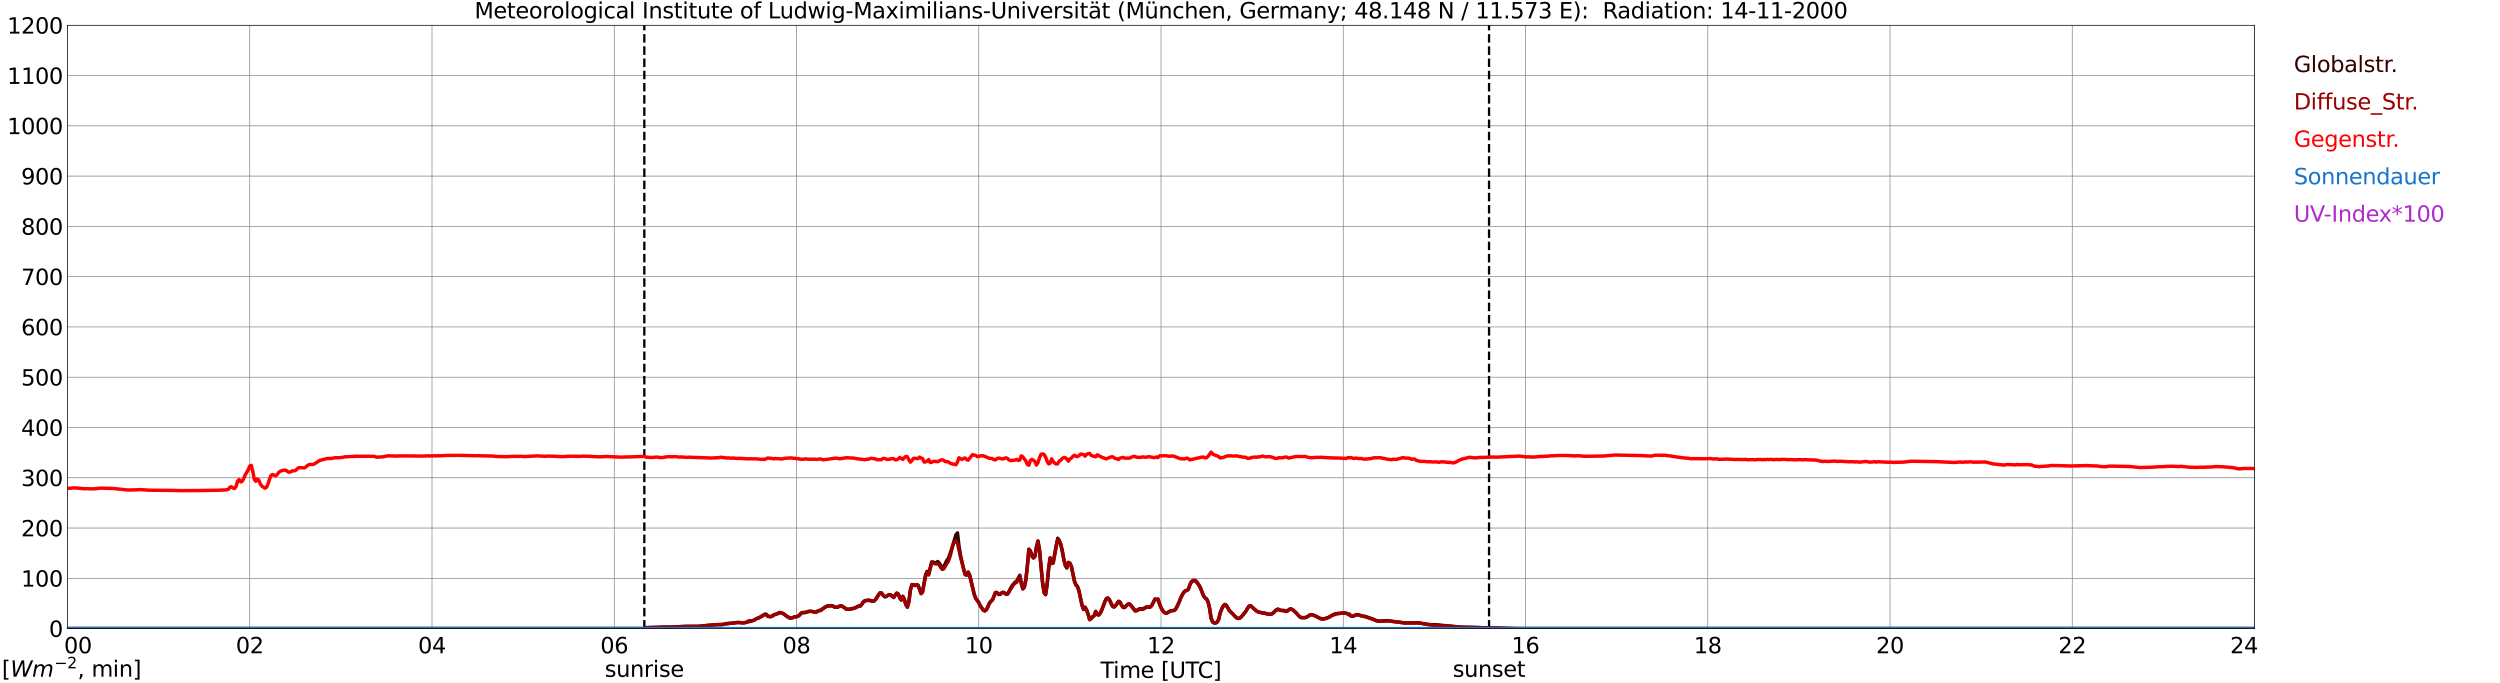 <?xml version="1.0" encoding="utf-8" standalone="no"?>
<!DOCTYPE svg PUBLIC "-//W3C//DTD SVG 1.1//EN"
  "http://www.w3.org/Graphics/SVG/1.1/DTD/svg11.dtd">
<svg xmlns:xlink="http://www.w3.org/1999/xlink" width="1085.4pt" height="296.64pt" viewBox="0 0 1085.4 296.64" xmlns="http://www.w3.org/2000/svg" version="1.1">
 <defs>
  <style type="text/css">*{stroke-linejoin: round; stroke-linecap: butt}</style>
 </defs>
 <g id="figure_1">
  <g id="patch_1">
   <path d="M 0 296.64 
L 1085.4 296.64 
L 1085.4 0 
L 0 0 
z
" style="fill: #ffffff"/>
  </g>
  <g id="axes_1">
   <g id="patch_2">
    <path d="M 29.306 272.909 
L 978.814 272.909 
L 978.814 10.976 
L 29.306 10.976 
z
" style="fill: #ffffff"/>
   </g>
   <g id="patch_3">
    <path d="M 978.814 272.909 
L 978.814 272.909 
L 978.814 10.976 
L 978.814 10.976 
z
" clip-path="url(#pa97299a3bc)" style="fill: #d3d3d3; opacity: 0.25; stroke: #d3d3d3; stroke-linejoin: miter"/>
   </g>
   <g id="matplotlib.axis_1">
    <g id="xtick_1">
     <g id="line2d_1">
      <path d="M 29.306 272.909 
L 29.306 10.976 
" clip-path="url(#pa97299a3bc)" style="fill: none; stroke: #808080; stroke-width: 0.3; stroke-linecap: square"/>
     </g>
     <g id="line2d_2"/>
     <g id="text_1">
      <!--    00 -->
      <g transform="translate(18.733 283.627) scale(0.095 -0.095)">
       <defs>
        <path id="DejaVuSans-20" transform="scale(0.016)"/>
        <path id="DejaVuSans-30" d="M 2034 4250 
Q 1547 4250 1301 3770 
Q 1056 3291 1056 2328 
Q 1056 1369 1301 889 
Q 1547 409 2034 409 
Q 2525 409 2770 889 
Q 3016 1369 3016 2328 
Q 3016 3291 2770 3770 
Q 2525 4250 2034 4250 
z
M 2034 4750 
Q 2819 4750 3233 4129 
Q 3647 3509 3647 2328 
Q 3647 1150 3233 529 
Q 2819 -91 2034 -91 
Q 1250 -91 836 529 
Q 422 1150 422 2328 
Q 422 3509 836 4129 
Q 1250 4750 2034 4750 
z
" transform="scale(0.016)"/>
       </defs>
       <use xlink:href="#DejaVuSans-20"/>
       <use xlink:href="#DejaVuSans-20" transform="translate(31.787 0)"/>
       <use xlink:href="#DejaVuSans-20" transform="translate(63.574 0)"/>
       <use xlink:href="#DejaVuSans-30" transform="translate(95.361 0)"/>
       <use xlink:href="#DejaVuSans-30" transform="translate(158.984 0)"/>
      </g>
     </g>
    </g>
    <g id="xtick_2">
     <g id="line2d_3">
      <path d="M 108.431 272.909 
L 108.431 10.976 
" clip-path="url(#pa97299a3bc)" style="fill: none; stroke: #808080; stroke-width: 0.3; stroke-linecap: square"/>
     </g>
     <g id="line2d_4"/>
     <g id="text_2">
      <!-- 02 -->
      <g transform="translate(102.387 283.627) scale(0.095 -0.095)">
       <defs>
        <path id="DejaVuSans-32" d="M 1228 531 
L 3431 531 
L 3431 0 
L 469 0 
L 469 531 
Q 828 903 1448 1529 
Q 2069 2156 2228 2338 
Q 2531 2678 2651 2914 
Q 2772 3150 2772 3378 
Q 2772 3750 2511 3984 
Q 2250 4219 1831 4219 
Q 1534 4219 1204 4116 
Q 875 4013 500 3803 
L 500 4441 
Q 881 4594 1212 4672 
Q 1544 4750 1819 4750 
Q 2544 4750 2975 4387 
Q 3406 4025 3406 3419 
Q 3406 3131 3298 2873 
Q 3191 2616 2906 2266 
Q 2828 2175 2409 1742 
Q 1991 1309 1228 531 
z
" transform="scale(0.016)"/>
       </defs>
       <use xlink:href="#DejaVuSans-30"/>
       <use xlink:href="#DejaVuSans-32" transform="translate(63.623 0)"/>
      </g>
     </g>
    </g>
    <g id="xtick_3">
     <g id="line2d_5">
      <path d="M 187.557 272.909 
L 187.557 10.976 
" clip-path="url(#pa97299a3bc)" style="fill: none; stroke: #808080; stroke-width: 0.3; stroke-linecap: square"/>
     </g>
     <g id="line2d_6"/>
     <g id="text_3">
      <!-- 04 -->
      <g transform="translate(181.513 283.627) scale(0.095 -0.095)">
       <defs>
        <path id="DejaVuSans-34" d="M 2419 4116 
L 825 1625 
L 2419 1625 
L 2419 4116 
z
M 2253 4666 
L 3047 4666 
L 3047 1625 
L 3713 1625 
L 3713 1100 
L 3047 1100 
L 3047 0 
L 2419 0 
L 2419 1100 
L 313 1100 
L 313 1709 
L 2253 4666 
z
" transform="scale(0.016)"/>
       </defs>
       <use xlink:href="#DejaVuSans-30"/>
       <use xlink:href="#DejaVuSans-34" transform="translate(63.623 0)"/>
      </g>
     </g>
    </g>
    <g id="xtick_4">
     <g id="line2d_7">
      <path d="M 266.683 272.909 
L 266.683 10.976 
" clip-path="url(#pa97299a3bc)" style="fill: none; stroke: #808080; stroke-width: 0.3; stroke-linecap: square"/>
     </g>
     <g id="line2d_8"/>
     <g id="text_4">
      <!-- 06 -->
      <g transform="translate(260.638 283.627) scale(0.095 -0.095)">
       <defs>
        <path id="DejaVuSans-36" d="M 2113 2584 
Q 1688 2584 1439 2293 
Q 1191 2003 1191 1497 
Q 1191 994 1439 701 
Q 1688 409 2113 409 
Q 2538 409 2786 701 
Q 3034 994 3034 1497 
Q 3034 2003 2786 2293 
Q 2538 2584 2113 2584 
z
M 3366 4563 
L 3366 3988 
Q 3128 4100 2886 4159 
Q 2644 4219 2406 4219 
Q 1781 4219 1451 3797 
Q 1122 3375 1075 2522 
Q 1259 2794 1537 2939 
Q 1816 3084 2150 3084 
Q 2853 3084 3261 2657 
Q 3669 2231 3669 1497 
Q 3669 778 3244 343 
Q 2819 -91 2113 -91 
Q 1303 -91 875 529 
Q 447 1150 447 2328 
Q 447 3434 972 4092 
Q 1497 4750 2381 4750 
Q 2619 4750 2861 4703 
Q 3103 4656 3366 4563 
z
" transform="scale(0.016)"/>
       </defs>
       <use xlink:href="#DejaVuSans-30"/>
       <use xlink:href="#DejaVuSans-36" transform="translate(63.623 0)"/>
      </g>
     </g>
    </g>
    <g id="xtick_5">
     <g id="line2d_9">
      <path d="M 345.808 272.909 
L 345.808 10.976 
" clip-path="url(#pa97299a3bc)" style="fill: none; stroke: #808080; stroke-width: 0.3; stroke-linecap: square"/>
     </g>
     <g id="line2d_10"/>
     <g id="text_5">
      <!-- 08 -->
      <g transform="translate(339.764 283.627) scale(0.095 -0.095)">
       <defs>
        <path id="DejaVuSans-38" d="M 2034 2216 
Q 1584 2216 1326 1975 
Q 1069 1734 1069 1313 
Q 1069 891 1326 650 
Q 1584 409 2034 409 
Q 2484 409 2743 651 
Q 3003 894 3003 1313 
Q 3003 1734 2745 1975 
Q 2488 2216 2034 2216 
z
M 1403 2484 
Q 997 2584 770 2862 
Q 544 3141 544 3541 
Q 544 4100 942 4425 
Q 1341 4750 2034 4750 
Q 2731 4750 3128 4425 
Q 3525 4100 3525 3541 
Q 3525 3141 3298 2862 
Q 3072 2584 2669 2484 
Q 3125 2378 3379 2068 
Q 3634 1759 3634 1313 
Q 3634 634 3220 271 
Q 2806 -91 2034 -91 
Q 1263 -91 848 271 
Q 434 634 434 1313 
Q 434 1759 690 2068 
Q 947 2378 1403 2484 
z
M 1172 3481 
Q 1172 3119 1398 2916 
Q 1625 2713 2034 2713 
Q 2441 2713 2670 2916 
Q 2900 3119 2900 3481 
Q 2900 3844 2670 4047 
Q 2441 4250 2034 4250 
Q 1625 4250 1398 4047 
Q 1172 3844 1172 3481 
z
" transform="scale(0.016)"/>
       </defs>
       <use xlink:href="#DejaVuSans-30"/>
       <use xlink:href="#DejaVuSans-38" transform="translate(63.623 0)"/>
      </g>
     </g>
    </g>
    <g id="xtick_6">
     <g id="line2d_11">
      <path d="M 424.934 272.909 
L 424.934 10.976 
" clip-path="url(#pa97299a3bc)" style="fill: none; stroke: #808080; stroke-width: 0.3; stroke-linecap: square"/>
     </g>
     <g id="line2d_12"/>
     <g id="text_6">
      <!-- 10 -->
      <g transform="translate(418.89 283.627) scale(0.095 -0.095)">
       <defs>
        <path id="DejaVuSans-31" d="M 794 531 
L 1825 531 
L 1825 4091 
L 703 3866 
L 703 4441 
L 1819 4666 
L 2450 4666 
L 2450 531 
L 3481 531 
L 3481 0 
L 794 0 
L 794 531 
z
" transform="scale(0.016)"/>
       </defs>
       <use xlink:href="#DejaVuSans-31"/>
       <use xlink:href="#DejaVuSans-30" transform="translate(63.623 0)"/>
      </g>
     </g>
    </g>
    <g id="xtick_7">
     <g id="line2d_13">
      <path d="M 504.06 272.909 
L 504.06 10.976 
" clip-path="url(#pa97299a3bc)" style="fill: none; stroke: #808080; stroke-width: 0.3; stroke-linecap: square"/>
     </g>
     <g id="line2d_14"/>
     <g id="text_7">
      <!-- 12 -->
      <g transform="translate(498.015 283.627) scale(0.095 -0.095)">
       <use xlink:href="#DejaVuSans-31"/>
       <use xlink:href="#DejaVuSans-32" transform="translate(63.623 0)"/>
      </g>
     </g>
    </g>
    <g id="xtick_8">
     <g id="line2d_15">
      <path d="M 583.185 272.909 
L 583.185 10.976 
" clip-path="url(#pa97299a3bc)" style="fill: none; stroke: #808080; stroke-width: 0.3; stroke-linecap: square"/>
     </g>
     <g id="line2d_16"/>
     <g id="text_8">
      <!-- 14 -->
      <g transform="translate(577.141 283.627) scale(0.095 -0.095)">
       <use xlink:href="#DejaVuSans-31"/>
       <use xlink:href="#DejaVuSans-34" transform="translate(63.623 0)"/>
      </g>
     </g>
    </g>
    <g id="xtick_9">
     <g id="line2d_17">
      <path d="M 662.311 272.909 
L 662.311 10.976 
" clip-path="url(#pa97299a3bc)" style="fill: none; stroke: #808080; stroke-width: 0.3; stroke-linecap: square"/>
     </g>
     <g id="line2d_18"/>
     <g id="text_9">
      <!-- 16 -->
      <g transform="translate(656.267 283.627) scale(0.095 -0.095)">
       <use xlink:href="#DejaVuSans-31"/>
       <use xlink:href="#DejaVuSans-36" transform="translate(63.623 0)"/>
      </g>
     </g>
    </g>
    <g id="xtick_10">
     <g id="line2d_19">
      <path d="M 741.437 272.909 
L 741.437 10.976 
" clip-path="url(#pa97299a3bc)" style="fill: none; stroke: #808080; stroke-width: 0.3; stroke-linecap: square"/>
     </g>
     <g id="line2d_20"/>
     <g id="text_10">
      <!-- 18 -->
      <g transform="translate(735.392 283.627) scale(0.095 -0.095)">
       <use xlink:href="#DejaVuSans-31"/>
       <use xlink:href="#DejaVuSans-38" transform="translate(63.623 0)"/>
      </g>
     </g>
    </g>
    <g id="xtick_11">
     <g id="line2d_21">
      <path d="M 820.562 272.909 
L 820.562 10.976 
" clip-path="url(#pa97299a3bc)" style="fill: none; stroke: #808080; stroke-width: 0.3; stroke-linecap: square"/>
     </g>
     <g id="line2d_22"/>
     <g id="text_11">
      <!-- 20 -->
      <g transform="translate(814.518 283.627) scale(0.095 -0.095)">
       <use xlink:href="#DejaVuSans-32"/>
       <use xlink:href="#DejaVuSans-30" transform="translate(63.623 0)"/>
      </g>
     </g>
    </g>
    <g id="xtick_12">
     <g id="line2d_23">
      <path d="M 899.688 272.909 
L 899.688 10.976 
" clip-path="url(#pa97299a3bc)" style="fill: none; stroke: #808080; stroke-width: 0.3; stroke-linecap: square"/>
     </g>
     <g id="line2d_24"/>
     <g id="text_12">
      <!-- 22 -->
      <g transform="translate(893.644 283.627) scale(0.095 -0.095)">
       <use xlink:href="#DejaVuSans-32"/>
       <use xlink:href="#DejaVuSans-32" transform="translate(63.623 0)"/>
      </g>
     </g>
    </g>
    <g id="xtick_13">
     <g id="line2d_25">
      <path d="M 978.814 272.909 
L 978.814 10.976 
" clip-path="url(#pa97299a3bc)" style="fill: none; stroke: #808080; stroke-width: 0.3; stroke-linecap: square"/>
     </g>
     <g id="line2d_26"/>
     <g id="text_13">
      <!-- 24    -->
      <g transform="translate(968.241 283.627) scale(0.095 -0.095)">
       <use xlink:href="#DejaVuSans-32"/>
       <use xlink:href="#DejaVuSans-34" transform="translate(63.623 0)"/>
       <use xlink:href="#DejaVuSans-20" transform="translate(127.246 0)"/>
       <use xlink:href="#DejaVuSans-20" transform="translate(159.033 0)"/>
       <use xlink:href="#DejaVuSans-20" transform="translate(190.82 0)"/>
      </g>
     </g>
    </g>
    <g id="text_14">
     <!-- Time [UTC] -->
     <g transform="translate(477.806 294.322) scale(0.095 -0.095)">
      <defs>
       <path id="DejaVuSans-54" d="M -19 4666 
L 3928 4666 
L 3928 4134 
L 2272 4134 
L 2272 0 
L 1638 0 
L 1638 4134 
L -19 4134 
L -19 4666 
z
" transform="scale(0.016)"/>
       <path id="DejaVuSans-69" d="M 603 3500 
L 1178 3500 
L 1178 0 
L 603 0 
L 603 3500 
z
M 603 4863 
L 1178 4863 
L 1178 4134 
L 603 4134 
L 603 4863 
z
" transform="scale(0.016)"/>
       <path id="DejaVuSans-6d" d="M 3328 2828 
Q 3544 3216 3844 3400 
Q 4144 3584 4550 3584 
Q 5097 3584 5394 3201 
Q 5691 2819 5691 2113 
L 5691 0 
L 5113 0 
L 5113 2094 
Q 5113 2597 4934 2840 
Q 4756 3084 4391 3084 
Q 3944 3084 3684 2787 
Q 3425 2491 3425 1978 
L 3425 0 
L 2847 0 
L 2847 2094 
Q 2847 2600 2669 2842 
Q 2491 3084 2119 3084 
Q 1678 3084 1418 2786 
Q 1159 2488 1159 1978 
L 1159 0 
L 581 0 
L 581 3500 
L 1159 3500 
L 1159 2956 
Q 1356 3278 1631 3431 
Q 1906 3584 2284 3584 
Q 2666 3584 2933 3390 
Q 3200 3197 3328 2828 
z
" transform="scale(0.016)"/>
       <path id="DejaVuSans-65" d="M 3597 1894 
L 3597 1613 
L 953 1613 
Q 991 1019 1311 708 
Q 1631 397 2203 397 
Q 2534 397 2845 478 
Q 3156 559 3463 722 
L 3463 178 
Q 3153 47 2828 -22 
Q 2503 -91 2169 -91 
Q 1331 -91 842 396 
Q 353 884 353 1716 
Q 353 2575 817 3079 
Q 1281 3584 2069 3584 
Q 2775 3584 3186 3129 
Q 3597 2675 3597 1894 
z
M 3022 2063 
Q 3016 2534 2758 2815 
Q 2500 3097 2075 3097 
Q 1594 3097 1305 2825 
Q 1016 2553 972 2059 
L 3022 2063 
z
" transform="scale(0.016)"/>
       <path id="DejaVuSans-5b" d="M 550 4863 
L 1875 4863 
L 1875 4416 
L 1125 4416 
L 1125 -397 
L 1875 -397 
L 1875 -844 
L 550 -844 
L 550 4863 
z
" transform="scale(0.016)"/>
       <path id="DejaVuSans-55" d="M 556 4666 
L 1191 4666 
L 1191 1831 
Q 1191 1081 1462 751 
Q 1734 422 2344 422 
Q 2950 422 3222 751 
Q 3494 1081 3494 1831 
L 3494 4666 
L 4128 4666 
L 4128 1753 
Q 4128 841 3676 375 
Q 3225 -91 2344 -91 
Q 1459 -91 1007 375 
Q 556 841 556 1753 
L 556 4666 
z
" transform="scale(0.016)"/>
       <path id="DejaVuSans-43" d="M 4122 4306 
L 4122 3641 
Q 3803 3938 3442 4084 
Q 3081 4231 2675 4231 
Q 1875 4231 1450 3742 
Q 1025 3253 1025 2328 
Q 1025 1406 1450 917 
Q 1875 428 2675 428 
Q 3081 428 3442 575 
Q 3803 722 4122 1019 
L 4122 359 
Q 3791 134 3420 21 
Q 3050 -91 2638 -91 
Q 1578 -91 968 557 
Q 359 1206 359 2328 
Q 359 3453 968 4101 
Q 1578 4750 2638 4750 
Q 3056 4750 3426 4639 
Q 3797 4528 4122 4306 
z
" transform="scale(0.016)"/>
       <path id="DejaVuSans-5d" d="M 1947 4863 
L 1947 -844 
L 622 -844 
L 622 -397 
L 1369 -397 
L 1369 4416 
L 622 4416 
L 622 4863 
L 1947 4863 
z
" transform="scale(0.016)"/>
      </defs>
      <use xlink:href="#DejaVuSans-54"/>
      <use xlink:href="#DejaVuSans-69" transform="translate(57.959 0)"/>
      <use xlink:href="#DejaVuSans-6d" transform="translate(85.742 0)"/>
      <use xlink:href="#DejaVuSans-65" transform="translate(183.154 0)"/>
      <use xlink:href="#DejaVuSans-20" transform="translate(244.678 0)"/>
      <use xlink:href="#DejaVuSans-5b" transform="translate(276.465 0)"/>
      <use xlink:href="#DejaVuSans-55" transform="translate(315.479 0)"/>
      <use xlink:href="#DejaVuSans-54" transform="translate(388.672 0)"/>
      <use xlink:href="#DejaVuSans-43" transform="translate(443.881 0)"/>
      <use xlink:href="#DejaVuSans-5d" transform="translate(513.705 0)"/>
     </g>
    </g>
   </g>
   <g id="matplotlib.axis_2">
    <g id="ytick_1">
     <g id="line2d_27">
      <path d="M 29.306 272.909 
L 978.814 272.909 
" clip-path="url(#pa97299a3bc)" style="fill: none; stroke: #808080; stroke-width: 0.3; stroke-linecap: square"/>
     </g>
     <g id="line2d_28"/>
     <g id="text_15">
      <!-- 0 -->
      <g transform="translate(21.261 276.518) scale(0.095 -0.095)">
       <use xlink:href="#DejaVuSans-30"/>
      </g>
     </g>
    </g>
    <g id="ytick_2">
     <g id="line2d_29">
      <path d="M 29.306 251.081 
L 978.814 251.081 
" clip-path="url(#pa97299a3bc)" style="fill: none; stroke: #808080; stroke-width: 0.3; stroke-linecap: square"/>
     </g>
     <g id="line2d_30"/>
     <g id="text_16">
      <!-- 100 -->
      <g transform="translate(9.173 254.69) scale(0.095 -0.095)">
       <use xlink:href="#DejaVuSans-31"/>
       <use xlink:href="#DejaVuSans-30" transform="translate(63.623 0)"/>
       <use xlink:href="#DejaVuSans-30" transform="translate(127.246 0)"/>
      </g>
     </g>
    </g>
    <g id="ytick_3">
     <g id="line2d_31">
      <path d="M 29.306 229.253 
L 978.814 229.253 
" clip-path="url(#pa97299a3bc)" style="fill: none; stroke: #808080; stroke-width: 0.3; stroke-linecap: square"/>
     </g>
     <g id="line2d_32"/>
     <g id="text_17">
      <!-- 200 -->
      <g transform="translate(9.173 232.863) scale(0.095 -0.095)">
       <use xlink:href="#DejaVuSans-32"/>
       <use xlink:href="#DejaVuSans-30" transform="translate(63.623 0)"/>
       <use xlink:href="#DejaVuSans-30" transform="translate(127.246 0)"/>
      </g>
     </g>
    </g>
    <g id="ytick_4">
     <g id="line2d_33">
      <path d="M 29.306 207.426 
L 978.814 207.426 
" clip-path="url(#pa97299a3bc)" style="fill: none; stroke: #808080; stroke-width: 0.3; stroke-linecap: square"/>
     </g>
     <g id="line2d_34"/>
     <g id="text_18">
      <!-- 300 -->
      <g transform="translate(9.173 211.035) scale(0.095 -0.095)">
       <defs>
        <path id="DejaVuSans-33" d="M 2597 2516 
Q 3050 2419 3304 2112 
Q 3559 1806 3559 1356 
Q 3559 666 3084 287 
Q 2609 -91 1734 -91 
Q 1441 -91 1130 -33 
Q 819 25 488 141 
L 488 750 
Q 750 597 1062 519 
Q 1375 441 1716 441 
Q 2309 441 2620 675 
Q 2931 909 2931 1356 
Q 2931 1769 2642 2001 
Q 2353 2234 1838 2234 
L 1294 2234 
L 1294 2753 
L 1863 2753 
Q 2328 2753 2575 2939 
Q 2822 3125 2822 3475 
Q 2822 3834 2567 4026 
Q 2313 4219 1838 4219 
Q 1578 4219 1281 4162 
Q 984 4106 628 3988 
L 628 4550 
Q 988 4650 1302 4700 
Q 1616 4750 1894 4750 
Q 2613 4750 3031 4423 
Q 3450 4097 3450 3541 
Q 3450 3153 3228 2886 
Q 3006 2619 2597 2516 
z
" transform="scale(0.016)"/>
       </defs>
       <use xlink:href="#DejaVuSans-33"/>
       <use xlink:href="#DejaVuSans-30" transform="translate(63.623 0)"/>
       <use xlink:href="#DejaVuSans-30" transform="translate(127.246 0)"/>
      </g>
     </g>
    </g>
    <g id="ytick_5">
     <g id="line2d_35">
      <path d="M 29.306 185.598 
L 978.814 185.598 
" clip-path="url(#pa97299a3bc)" style="fill: none; stroke: #808080; stroke-width: 0.3; stroke-linecap: square"/>
     </g>
     <g id="line2d_36"/>
     <g id="text_19">
      <!-- 400 -->
      <g transform="translate(9.173 189.207) scale(0.095 -0.095)">
       <use xlink:href="#DejaVuSans-34"/>
       <use xlink:href="#DejaVuSans-30" transform="translate(63.623 0)"/>
       <use xlink:href="#DejaVuSans-30" transform="translate(127.246 0)"/>
      </g>
     </g>
    </g>
    <g id="ytick_6">
     <g id="line2d_37">
      <path d="M 29.306 163.77 
L 978.814 163.77 
" clip-path="url(#pa97299a3bc)" style="fill: none; stroke: #808080; stroke-width: 0.3; stroke-linecap: square"/>
     </g>
     <g id="line2d_38"/>
     <g id="text_20">
      <!-- 500 -->
      <g transform="translate(9.173 167.379) scale(0.095 -0.095)">
       <defs>
        <path id="DejaVuSans-35" d="M 691 4666 
L 3169 4666 
L 3169 4134 
L 1269 4134 
L 1269 2991 
Q 1406 3038 1543 3061 
Q 1681 3084 1819 3084 
Q 2600 3084 3056 2656 
Q 3513 2228 3513 1497 
Q 3513 744 3044 326 
Q 2575 -91 1722 -91 
Q 1428 -91 1123 -41 
Q 819 9 494 109 
L 494 744 
Q 775 591 1075 516 
Q 1375 441 1709 441 
Q 2250 441 2565 725 
Q 2881 1009 2881 1497 
Q 2881 1984 2565 2268 
Q 2250 2553 1709 2553 
Q 1456 2553 1204 2497 
Q 953 2441 691 2322 
L 691 4666 
z
" transform="scale(0.016)"/>
       </defs>
       <use xlink:href="#DejaVuSans-35"/>
       <use xlink:href="#DejaVuSans-30" transform="translate(63.623 0)"/>
       <use xlink:href="#DejaVuSans-30" transform="translate(127.246 0)"/>
      </g>
     </g>
    </g>
    <g id="ytick_7">
     <g id="line2d_39">
      <path d="M 29.306 141.942 
L 978.814 141.942 
" clip-path="url(#pa97299a3bc)" style="fill: none; stroke: #808080; stroke-width: 0.3; stroke-linecap: square"/>
     </g>
     <g id="line2d_40"/>
     <g id="text_21">
      <!-- 600 -->
      <g transform="translate(9.173 145.551) scale(0.095 -0.095)">
       <use xlink:href="#DejaVuSans-36"/>
       <use xlink:href="#DejaVuSans-30" transform="translate(63.623 0)"/>
       <use xlink:href="#DejaVuSans-30" transform="translate(127.246 0)"/>
      </g>
     </g>
    </g>
    <g id="ytick_8">
     <g id="line2d_41">
      <path d="M 29.306 120.114 
L 978.814 120.114 
" clip-path="url(#pa97299a3bc)" style="fill: none; stroke: #808080; stroke-width: 0.3; stroke-linecap: square"/>
     </g>
     <g id="line2d_42"/>
     <g id="text_22">
      <!-- 700 -->
      <g transform="translate(9.173 123.724) scale(0.095 -0.095)">
       <defs>
        <path id="DejaVuSans-37" d="M 525 4666 
L 3525 4666 
L 3525 4397 
L 1831 0 
L 1172 0 
L 2766 4134 
L 525 4134 
L 525 4666 
z
" transform="scale(0.016)"/>
       </defs>
       <use xlink:href="#DejaVuSans-37"/>
       <use xlink:href="#DejaVuSans-30" transform="translate(63.623 0)"/>
       <use xlink:href="#DejaVuSans-30" transform="translate(127.246 0)"/>
      </g>
     </g>
    </g>
    <g id="ytick_9">
     <g id="line2d_43">
      <path d="M 29.306 98.287 
L 978.814 98.287 
" clip-path="url(#pa97299a3bc)" style="fill: none; stroke: #808080; stroke-width: 0.3; stroke-linecap: square"/>
     </g>
     <g id="line2d_44"/>
     <g id="text_23">
      <!-- 800 -->
      <g transform="translate(9.173 101.896) scale(0.095 -0.095)">
       <use xlink:href="#DejaVuSans-38"/>
       <use xlink:href="#DejaVuSans-30" transform="translate(63.623 0)"/>
       <use xlink:href="#DejaVuSans-30" transform="translate(127.246 0)"/>
      </g>
     </g>
    </g>
    <g id="ytick_10">
     <g id="line2d_45">
      <path d="M 29.306 76.459 
L 978.814 76.459 
" clip-path="url(#pa97299a3bc)" style="fill: none; stroke: #808080; stroke-width: 0.3; stroke-linecap: square"/>
     </g>
     <g id="line2d_46"/>
     <g id="text_24">
      <!-- 900 -->
      <g transform="translate(9.173 80.068) scale(0.095 -0.095)">
       <defs>
        <path id="DejaVuSans-39" d="M 703 97 
L 703 672 
Q 941 559 1184 500 
Q 1428 441 1663 441 
Q 2288 441 2617 861 
Q 2947 1281 2994 2138 
Q 2813 1869 2534 1725 
Q 2256 1581 1919 1581 
Q 1219 1581 811 2004 
Q 403 2428 403 3163 
Q 403 3881 828 4315 
Q 1253 4750 1959 4750 
Q 2769 4750 3195 4129 
Q 3622 3509 3622 2328 
Q 3622 1225 3098 567 
Q 2575 -91 1691 -91 
Q 1453 -91 1209 -44 
Q 966 3 703 97 
z
M 1959 2075 
Q 2384 2075 2632 2365 
Q 2881 2656 2881 3163 
Q 2881 3666 2632 3958 
Q 2384 4250 1959 4250 
Q 1534 4250 1286 3958 
Q 1038 3666 1038 3163 
Q 1038 2656 1286 2365 
Q 1534 2075 1959 2075 
z
" transform="scale(0.016)"/>
       </defs>
       <use xlink:href="#DejaVuSans-39"/>
       <use xlink:href="#DejaVuSans-30" transform="translate(63.623 0)"/>
       <use xlink:href="#DejaVuSans-30" transform="translate(127.246 0)"/>
      </g>
     </g>
    </g>
    <g id="ytick_11">
     <g id="line2d_47">
      <path d="M 29.306 54.631 
L 978.814 54.631 
" clip-path="url(#pa97299a3bc)" style="fill: none; stroke: #808080; stroke-width: 0.3; stroke-linecap: square"/>
     </g>
     <g id="line2d_48"/>
     <g id="text_25">
      <!-- 1000 -->
      <g transform="translate(3.128 58.24) scale(0.095 -0.095)">
       <use xlink:href="#DejaVuSans-31"/>
       <use xlink:href="#DejaVuSans-30" transform="translate(63.623 0)"/>
       <use xlink:href="#DejaVuSans-30" transform="translate(127.246 0)"/>
       <use xlink:href="#DejaVuSans-30" transform="translate(190.869 0)"/>
      </g>
     </g>
    </g>
    <g id="ytick_12">
     <g id="line2d_49">
      <path d="M 29.306 32.803 
L 978.814 32.803 
" clip-path="url(#pa97299a3bc)" style="fill: none; stroke: #808080; stroke-width: 0.3; stroke-linecap: square"/>
     </g>
     <g id="line2d_50"/>
     <g id="text_26">
      <!-- 1100 -->
      <g transform="translate(3.128 36.413) scale(0.095 -0.095)">
       <use xlink:href="#DejaVuSans-31"/>
       <use xlink:href="#DejaVuSans-31" transform="translate(63.623 0)"/>
       <use xlink:href="#DejaVuSans-30" transform="translate(127.246 0)"/>
       <use xlink:href="#DejaVuSans-30" transform="translate(190.869 0)"/>
      </g>
     </g>
    </g>
    <g id="ytick_13">
     <g id="line2d_51">
      <path d="M 29.306 10.976 
L 978.814 10.976 
" clip-path="url(#pa97299a3bc)" style="fill: none; stroke: #808080; stroke-width: 0.3; stroke-linecap: square"/>
     </g>
     <g id="line2d_52"/>
     <g id="text_27">
      <!-- 1200 -->
      <g transform="translate(3.128 14.585) scale(0.095 -0.095)">
       <use xlink:href="#DejaVuSans-31"/>
       <use xlink:href="#DejaVuSans-32" transform="translate(63.623 0)"/>
       <use xlink:href="#DejaVuSans-30" transform="translate(127.246 0)"/>
       <use xlink:href="#DejaVuSans-30" transform="translate(190.869 0)"/>
      </g>
     </g>
    </g>
   </g>
   <g id="line2d_53">
    <path d="M 279.739 272.909 
L 279.739 10.976 
" clip-path="url(#pa97299a3bc)" style="fill: none; stroke-dasharray: 3.7,1.6; stroke-dashoffset: 0; stroke: #000000"/>
   </g>
   <g id="line2d_54">
    <path d="M 646.486 272.909 
L 646.486 10.976 
" clip-path="url(#pa97299a3bc)" style="fill: none; stroke-dasharray: 3.7,1.6; stroke-dashoffset: 0; stroke: #000000"/>
   </g>
   <g id="line2d_55">
    <path d="M 29.306 272.909 
L 279.87 272.909 
L 280.53 272.488 
L 283.167 272.387 
L 285.145 272.365 
L 287.783 272.223 
L 290.42 272.295 
L 294.377 272.086 
L 297.674 271.924 
L 302.949 271.942 
L 306.905 271.553 
L 312.18 271.16 
L 313.499 271.156 
L 314.818 270.877 
L 315.477 270.719 
L 318.114 270.53 
L 320.093 270.231 
L 322.73 270.403 
L 324.708 270.028 
L 327.346 269.264 
L 328.665 268.482 
L 329.324 268.294 
L 331.302 267.142 
L 331.961 266.684 
L 332.621 266.657 
L 333.28 267.338 
L 333.94 267.616 
L 334.599 267.681 
L 335.258 267.478 
L 335.918 267.011 
L 337.236 266.509 
L 338.555 265.889 
L 339.874 266.275 
L 341.852 267.694 
L 343.171 268.314 
L 343.83 268.27 
L 345.149 267.762 
L 345.808 267.747 
L 346.468 267.554 
L 347.127 267.035 
L 347.787 266.243 
L 348.446 265.965 
L 349.765 265.906 
L 351.083 265.437 
L 352.402 265.418 
L 353.721 265.727 
L 354.38 265.723 
L 355.04 265.243 
L 355.699 265.001 
L 356.359 264.944 
L 357.677 263.903 
L 358.996 263.145 
L 359.655 263.045 
L 360.315 263.073 
L 360.974 262.979 
L 361.634 263.143 
L 362.293 263.573 
L 362.952 263.695 
L 363.612 263.617 
L 364.93 263.023 
L 365.59 263.163 
L 367.568 264.507 
L 368.227 264.547 
L 370.206 264.165 
L 370.865 264.053 
L 372.184 263.394 
L 372.843 263.078 
L 373.502 263.027 
L 374.162 262.274 
L 374.821 261.299 
L 375.481 260.775 
L 376.799 260.556 
L 377.459 260.576 
L 378.777 260.982 
L 379.437 260.93 
L 380.096 260.38 
L 381.415 258.317 
L 382.074 257.472 
L 382.734 257.518 
L 383.393 258.448 
L 384.053 259.033 
L 384.712 259.035 
L 386.031 258.184 
L 386.69 258.265 
L 388.009 259.395 
L 388.668 258.341 
L 389.328 257.507 
L 389.987 257.867 
L 390.646 259.565 
L 391.306 260.517 
L 391.965 258.95 
L 392.624 260.24 
L 393.284 262.508 
L 393.943 263.54 
L 394.603 261.192 
L 395.262 256.099 
L 395.921 253.803 
L 396.581 253.847 
L 397.24 254.194 
L 397.899 253.871 
L 398.559 253.993 
L 399.878 257.481 
L 400.537 256.691 
L 401.856 249.483 
L 402.515 248.06 
L 403.175 249.215 
L 404.493 243.97 
L 405.153 243.994 
L 405.812 244.36 
L 406.471 244.262 
L 407.131 243.793 
L 407.79 244.443 
L 408.45 245.513 
L 409.109 246.331 
L 409.768 245.971 
L 411.087 243.297 
L 411.746 242.47 
L 413.065 238.703 
L 415.043 232.102 
L 415.703 231.371 
L 416.362 237.048 
L 417.022 241.156 
L 418.34 246.938 
L 419 249.245 
L 419.659 249.538 
L 420.318 248.329 
L 420.978 249.568 
L 422.956 257.95 
L 423.615 259.766 
L 424.934 261.617 
L 425.593 262.971 
L 426.912 264.839 
L 427.572 265.129 
L 428.231 264.619 
L 428.89 263.372 
L 429.55 261.871 
L 430.209 261.008 
L 430.869 260.48 
L 432.187 257.28 
L 432.847 257.346 
L 433.506 258.038 
L 434.165 258.12 
L 434.825 257.52 
L 435.484 257.127 
L 436.144 257.381 
L 436.803 257.915 
L 437.462 257.804 
L 438.122 256.686 
L 438.781 255.309 
L 439.44 254.209 
L 440.759 252.716 
L 441.419 252.26 
L 442.737 249.739 
L 443.397 253.161 
L 444.056 255.512 
L 444.716 254.781 
L 445.375 251.618 
L 446.034 245.751 
L 446.694 238.403 
L 447.353 239.109 
L 448.012 241.163 
L 448.672 241.844 
L 449.331 241.3 
L 449.991 237.338 
L 450.65 234.856 
L 451.309 238.644 
L 452.628 252.873 
L 453.287 257.219 
L 453.947 258.164 
L 454.606 254.015 
L 455.266 247.043 
L 455.925 242.356 
L 456.584 244.504 
L 457.244 244.183 
L 458.563 236.884 
L 459.222 233.695 
L 459.881 234.581 
L 460.541 236.256 
L 461.2 239.069 
L 461.859 242.725 
L 462.519 245.447 
L 463.178 246.567 
L 463.838 244.238 
L 464.497 244.559 
L 465.156 245.903 
L 466.475 252.179 
L 467.134 253.884 
L 467.794 254.571 
L 468.453 256.575 
L 469.772 262.704 
L 470.431 264.518 
L 471.091 263.63 
L 471.75 264.765 
L 472.409 266.625 
L 473.069 268.975 
L 473.728 268.561 
L 474.388 267.747 
L 475.047 267.325 
L 475.706 265.503 
L 476.366 266.806 
L 477.025 266.985 
L 477.685 266.197 
L 478.344 264.843 
L 479.663 261.288 
L 480.322 259.88 
L 480.981 259.576 
L 481.641 260.31 
L 482.96 263.137 
L 483.619 263.569 
L 484.278 263.062 
L 485.597 261.179 
L 486.256 261.443 
L 486.916 262.731 
L 487.575 263.656 
L 488.235 263.715 
L 489.553 262.346 
L 490.213 262.108 
L 490.872 262.615 
L 492.85 265.062 
L 493.51 264.972 
L 494.828 264.261 
L 496.147 264.32 
L 496.807 264.045 
L 497.466 263.619 
L 498.125 263.453 
L 498.785 263.63 
L 499.444 263.484 
L 500.103 262.72 
L 500.763 261.539 
L 501.422 260.109 
L 502.082 260.229 
L 502.741 260.065 
L 503.4 262.058 
L 504.06 263.695 
L 504.719 264.924 
L 505.379 265.76 
L 506.038 266.175 
L 506.697 266.088 
L 508.016 265.321 
L 508.675 265.158 
L 509.335 265.134 
L 509.994 264.924 
L 510.654 264.112 
L 511.972 261.351 
L 512.632 259.624 
L 513.291 258.282 
L 513.95 257.239 
L 514.61 256.536 
L 515.269 256.376 
L 515.929 255.866 
L 516.588 253.98 
L 517.247 252.642 
L 517.907 252.258 
L 518.566 252.14 
L 519.226 252.393 
L 520.544 254.133 
L 521.204 255.32 
L 522.522 258.675 
L 523.182 259.528 
L 523.841 260.006 
L 524.501 261.272 
L 525.16 264.112 
L 525.819 268.377 
L 526.479 270.065 
L 527.138 270.451 
L 527.797 270.471 
L 528.457 270.052 
L 529.116 268.847 
L 529.776 266.051 
L 530.435 264.333 
L 531.094 263.082 
L 531.754 262.451 
L 532.413 262.794 
L 533.732 265.062 
L 535.051 266.411 
L 536.369 267.795 
L 537.029 268.332 
L 537.688 268.528 
L 538.348 268.316 
L 539.007 267.738 
L 540.985 265.291 
L 541.644 264.117 
L 542.304 263.174 
L 542.963 263.014 
L 545.601 265.33 
L 546.26 265.673 
L 548.898 266.267 
L 551.535 266.725 
L 552.195 266.539 
L 552.854 266.059 
L 554.173 264.699 
L 554.832 264.455 
L 555.491 264.76 
L 556.151 264.942 
L 557.47 265.018 
L 558.129 265.247 
L 558.788 265.228 
L 560.107 264.352 
L 560.766 264.479 
L 561.426 264.885 
L 562.745 266.079 
L 564.063 267.602 
L 564.723 268.024 
L 565.382 268.157 
L 566.701 268.135 
L 567.36 267.91 
L 568.679 267.024 
L 569.338 266.871 
L 569.998 266.967 
L 571.976 267.851 
L 573.295 268.517 
L 573.954 268.689 
L 574.613 268.679 
L 575.932 268.371 
L 577.251 267.801 
L 579.229 266.646 
L 580.548 266.365 
L 582.526 266.179 
L 583.845 266.118 
L 584.504 266.243 
L 585.164 266.529 
L 586.482 267.395 
L 587.142 267.583 
L 587.801 267.406 
L 589.12 266.884 
L 589.779 266.98 
L 591.098 267.351 
L 593.076 267.736 
L 595.714 268.652 
L 597.692 269.475 
L 599.011 269.654 
L 602.307 269.447 
L 604.286 269.746 
L 606.923 270.065 
L 608.901 270.327 
L 610.22 270.477 
L 613.517 270.429 
L 615.495 270.386 
L 620.77 271.173 
L 623.408 271.248 
L 624.726 271.333 
L 626.045 271.492 
L 628.023 271.662 
L 633.958 272.285 
L 640.552 272.385 
L 644.508 272.546 
L 647.145 272.588 
L 657.695 272.909 
L 978.154 272.909 
L 978.154 272.909 
" clip-path="url(#pa97299a3bc)" style="fill: none; stroke: #330000; stroke-width: 1.5; stroke-linecap: square"/>
   </g>
   <g id="line2d_56">
    <path d="M 29.306 272.909 
L 279.87 272.909 
L 280.53 272.533 
L 291.739 272.223 
L 294.377 272.11 
L 299.652 271.988 
L 302.949 271.948 
L 305.586 271.717 
L 306.905 271.555 
L 309.543 271.302 
L 311.521 271.167 
L 313.499 271.167 
L 316.796 270.652 
L 318.774 270.453 
L 320.752 270.261 
L 322.73 270.464 
L 324.049 270.279 
L 324.708 269.755 
L 325.368 269.447 
L 326.027 269.545 
L 326.686 269.501 
L 327.346 269.296 
L 328.665 268.493 
L 329.324 268.334 
L 331.302 267.26 
L 331.961 266.758 
L 332.621 266.79 
L 333.28 267.64 
L 334.599 267.773 
L 335.258 267.48 
L 335.918 266.928 
L 337.236 266.59 
L 337.896 266.354 
L 338.555 265.97 
L 339.874 266.323 
L 342.512 268.242 
L 343.171 268.349 
L 343.83 268.255 
L 345.149 267.764 
L 345.808 267.757 
L 346.468 267.541 
L 347.127 267.013 
L 347.787 266.214 
L 348.446 265.957 
L 349.765 265.913 
L 350.424 265.623 
L 351.083 265.457 
L 352.402 265.455 
L 353.721 265.806 
L 354.38 265.848 
L 355.04 265.383 
L 355.699 265.11 
L 356.359 265.09 
L 357.018 264.444 
L 358.996 263.202 
L 359.655 263.054 
L 360.315 263.058 
L 360.974 262.949 
L 361.634 263.106 
L 362.293 263.534 
L 362.952 263.665 
L 363.612 263.586 
L 364.93 263.003 
L 365.59 263.147 
L 367.568 264.509 
L 368.887 264.505 
L 369.546 264.437 
L 371.524 263.859 
L 372.843 263.169 
L 373.502 263.158 
L 374.162 262.436 
L 374.821 261.451 
L 375.481 260.919 
L 376.799 260.672 
L 377.459 260.716 
L 378.118 260.936 
L 378.777 261.006 
L 379.437 260.934 
L 380.096 260.327 
L 381.415 258.227 
L 382.074 257.346 
L 382.734 257.435 
L 383.393 258.404 
L 384.053 259.024 
L 384.712 258.987 
L 385.371 258.507 
L 386.031 258.164 
L 386.69 258.328 
L 388.009 259.426 
L 388.668 258.365 
L 389.328 257.566 
L 389.987 257.924 
L 390.646 259.657 
L 391.306 260.482 
L 391.965 258.867 
L 392.624 260.153 
L 393.284 262.486 
L 393.943 263.634 
L 394.603 261.316 
L 395.262 256.18 
L 395.921 253.858 
L 396.581 253.912 
L 397.24 254.261 
L 397.899 253.962 
L 398.559 254.146 
L 399.218 255.811 
L 399.878 257.78 
L 400.537 257.195 
L 401.856 250.145 
L 402.515 248.494 
L 403.175 249.636 
L 404.493 244.358 
L 405.153 244.314 
L 405.812 244.764 
L 406.471 244.823 
L 407.131 244.552 
L 407.79 245.38 
L 408.45 246.434 
L 409.109 247.204 
L 409.768 246.938 
L 411.087 244.627 
L 411.746 243.671 
L 412.406 241.793 
L 413.725 236.568 
L 414.384 235.173 
L 415.043 235.162 
L 415.703 235.784 
L 417.022 241.835 
L 419 249.466 
L 419.659 249.802 
L 420.318 248.577 
L 420.978 249.863 
L 422.956 257.983 
L 423.615 259.749 
L 424.934 261.598 
L 425.593 263.003 
L 426.912 264.998 
L 427.572 265.297 
L 428.231 264.817 
L 428.89 263.54 
L 429.55 261.964 
L 430.209 261.161 
L 430.869 260.563 
L 432.187 257.206 
L 432.847 257.204 
L 433.506 257.883 
L 434.165 257.97 
L 434.825 257.453 
L 435.484 257.175 
L 436.144 257.52 
L 436.803 258.086 
L 437.462 257.952 
L 440.1 253.694 
L 440.759 253.131 
L 441.419 252.786 
L 442.737 249.959 
L 443.397 253.349 
L 444.056 255.739 
L 444.716 255.058 
L 445.375 251.873 
L 446.034 245.949 
L 446.694 238.652 
L 447.353 239.434 
L 448.012 241.632 
L 448.672 242.324 
L 449.331 241.719 
L 449.991 237.591 
L 450.65 235.103 
L 451.309 238.945 
L 452.628 252.893 
L 453.287 257.23 
L 453.947 258.129 
L 454.606 253.676 
L 455.266 246.624 
L 455.925 242.116 
L 456.584 244.661 
L 457.244 244.513 
L 458.563 237.343 
L 459.222 234.189 
L 459.881 234.939 
L 460.541 236.439 
L 461.2 239.366 
L 461.859 242.961 
L 462.519 245.541 
L 463.178 246.558 
L 463.838 244.138 
L 464.497 244.493 
L 465.156 245.973 
L 466.475 252.397 
L 467.134 254.1 
L 467.794 254.709 
L 468.453 256.638 
L 469.772 262.792 
L 470.431 264.623 
L 471.091 263.665 
L 471.75 264.747 
L 472.409 266.646 
L 473.069 269.032 
L 473.728 268.591 
L 474.388 267.764 
L 475.047 267.31 
L 475.706 265.448 
L 476.366 266.821 
L 477.025 266.983 
L 477.685 266.181 
L 478.344 264.83 
L 479.663 261.327 
L 480.322 259.998 
L 480.981 259.657 
L 481.641 260.347 
L 482.96 263.154 
L 483.619 263.545 
L 484.278 263.008 
L 485.597 261.01 
L 486.256 261.349 
L 486.916 262.676 
L 487.575 263.713 
L 488.235 263.809 
L 489.553 262.46 
L 490.213 262.248 
L 490.872 262.763 
L 492.85 265.311 
L 493.51 265.223 
L 494.169 264.8 
L 494.828 264.512 
L 496.147 264.575 
L 496.807 264.25 
L 497.466 263.726 
L 498.125 263.558 
L 498.785 263.721 
L 499.444 263.553 
L 500.103 262.776 
L 501.422 260.144 
L 502.082 260.308 
L 502.741 260.196 
L 503.4 262.248 
L 504.06 263.839 
L 504.719 265.042 
L 505.379 265.867 
L 506.038 266.256 
L 506.697 266.155 
L 508.016 265.324 
L 508.675 265.118 
L 509.335 265.068 
L 509.994 264.861 
L 510.654 264.069 
L 511.972 261.286 
L 512.632 259.524 
L 513.291 258.188 
L 513.95 257.154 
L 514.61 256.472 
L 515.269 256.324 
L 515.929 255.861 
L 516.588 253.936 
L 517.247 252.519 
L 517.907 252.035 
L 518.566 251.882 
L 519.226 252.162 
L 519.885 252.963 
L 520.544 253.96 
L 521.204 255.257 
L 522.522 258.712 
L 523.182 259.596 
L 523.841 260.122 
L 524.501 261.43 
L 525.16 264.221 
L 525.819 268.445 
L 526.479 270.082 
L 527.138 270.466 
L 527.797 270.51 
L 528.457 270.086 
L 529.116 268.882 
L 529.776 266.107 
L 530.435 264.4 
L 531.094 263.132 
L 531.754 262.423 
L 532.413 262.752 
L 533.732 265.02 
L 535.71 267.063 
L 536.369 267.784 
L 537.029 268.312 
L 537.688 268.511 
L 538.348 268.286 
L 539.007 267.718 
L 540.985 265.289 
L 541.644 264.099 
L 542.304 263.154 
L 542.963 262.999 
L 545.601 265.359 
L 546.26 265.666 
L 548.238 266.138 
L 548.898 266.057 
L 550.216 266.583 
L 550.876 266.71 
L 551.535 266.716 
L 552.195 266.518 
L 552.854 266.029 
L 553.513 265.311 
L 554.832 264.507 
L 555.491 264.872 
L 556.151 265.073 
L 557.47 265.186 
L 558.129 265.459 
L 558.788 265.433 
L 560.107 264.409 
L 560.766 264.479 
L 561.426 264.87 
L 562.745 266.118 
L 564.063 267.559 
L 564.723 268.131 
L 566.042 268.194 
L 566.701 268.157 
L 567.36 267.895 
L 568.679 266.987 
L 569.338 266.841 
L 569.998 266.972 
L 571.317 267.55 
L 573.295 268.639 
L 573.954 268.779 
L 575.273 268.613 
L 576.592 268.216 
L 577.91 267.465 
L 578.57 267.063 
L 579.229 266.939 
L 579.889 266.555 
L 583.185 266.188 
L 583.845 266.188 
L 584.504 266.319 
L 585.164 266.603 
L 585.823 266.555 
L 586.482 267.386 
L 587.142 267.528 
L 587.801 267.323 
L 588.46 267 
L 589.12 266.806 
L 589.779 266.911 
L 591.098 267.406 
L 592.417 267.668 
L 595.714 268.786 
L 597.692 269.571 
L 599.011 269.777 
L 602.967 269.552 
L 604.945 269.835 
L 608.242 270.241 
L 609.561 270.453 
L 612.198 270.451 
L 616.154 270.449 
L 620.111 271.204 
L 622.089 271.407 
L 628.683 271.822 
L 635.936 272.367 
L 660.333 272.909 
L 978.154 272.909 
L 978.154 272.909 
" clip-path="url(#pa97299a3bc)" style="fill: none; stroke: #990000; stroke-width: 1.5; stroke-linecap: square"/>
   </g>
   <g id="line2d_57">
    <path d="M 29.306 212.081 
L 31.284 211.894 
L 32.603 211.802 
L 36.559 212.193 
L 37.878 212.151 
L 39.197 212.252 
L 41.175 212.197 
L 43.812 211.933 
L 49.087 212.073 
L 55.681 212.751 
L 58.319 212.677 
L 60.956 212.568 
L 64.912 212.828 
L 67.55 212.869 
L 69.528 212.867 
L 72.825 212.891 
L 79.419 213.016 
L 86.672 212.954 
L 94.584 212.85 
L 96.563 212.758 
L 97.881 212.71 
L 99.2 212.409 
L 99.86 211.468 
L 100.519 211.352 
L 101.178 211.898 
L 101.838 212.057 
L 102.497 211.165 
L 103.156 208.866 
L 103.816 208.198 
L 104.475 209.226 
L 105.135 208.967 
L 105.794 207.753 
L 106.453 206.236 
L 107.772 203.957 
L 108.431 202.331 
L 109.091 202.047 
L 109.75 204.688 
L 110.41 208.083 
L 111.069 208.956 
L 111.728 207.958 
L 112.388 208.545 
L 113.047 210.191 
L 113.707 211.088 
L 115.025 211.948 
L 115.685 211.56 
L 116.344 210.182 
L 117.003 208.087 
L 117.663 206.428 
L 118.322 206.013 
L 119.641 206.624 
L 120.3 206.07 
L 120.96 205.162 
L 121.619 204.64 
L 122.278 204.363 
L 123.597 204.095 
L 124.257 204.25 
L 124.916 204.78 
L 125.575 205.009 
L 126.235 204.841 
L 126.894 204.42 
L 127.553 204.422 
L 128.213 204.304 
L 129.532 203.141 
L 130.191 203.005 
L 132.169 203.154 
L 132.829 202.711 
L 133.488 202.1 
L 134.147 201.744 
L 134.807 201.598 
L 135.466 201.683 
L 136.125 201.611 
L 137.444 200.788 
L 138.763 199.926 
L 140.082 199.578 
L 142.06 199.063 
L 144.038 199.041 
L 145.357 198.742 
L 147.335 198.705 
L 148.654 198.561 
L 149.972 198.323 
L 151.951 198.225 
L 154.588 198.094 
L 156.566 198.125 
L 159.204 198.092 
L 162.501 198.123 
L 163.16 198.384 
L 163.819 198.526 
L 164.479 198.413 
L 165.798 198.38 
L 167.116 198.173 
L 168.435 197.889 
L 171.732 198.005 
L 174.37 197.93 
L 179.645 197.968 
L 183.601 198.02 
L 185.579 197.911 
L 186.898 197.946 
L 190.854 197.85 
L 191.513 197.882 
L 193.492 197.736 
L 199.426 197.695 
L 203.382 197.795 
L 207.339 197.876 
L 207.998 197.821 
L 209.317 197.911 
L 213.273 197.981 
L 214.592 198.072 
L 215.251 198.186 
L 218.548 198.245 
L 219.867 198.282 
L 222.504 198.144 
L 225.142 198.114 
L 227.12 198.149 
L 227.779 198.238 
L 233.054 197.933 
L 237.011 198.114 
L 237.67 198.026 
L 240.308 198.088 
L 242.945 198.221 
L 244.264 198.269 
L 247.561 198.064 
L 251.517 198.155 
L 252.836 198.059 
L 254.814 198.088 
L 256.133 198.116 
L 258.111 198.275 
L 259.43 198.275 
L 260.089 198.347 
L 263.386 198.188 
L 269.32 198.459 
L 273.936 198.36 
L 275.255 198.304 
L 279.87 198.123 
L 280.53 198.535 
L 281.189 198.489 
L 282.508 198.633 
L 285.145 198.461 
L 285.805 198.496 
L 286.464 198.67 
L 287.783 198.629 
L 289.102 198.382 
L 291.08 198.221 
L 291.739 198.398 
L 292.399 198.219 
L 293.058 198.234 
L 294.377 198.384 
L 295.036 198.461 
L 295.696 198.376 
L 297.014 198.511 
L 298.333 198.566 
L 298.992 198.487 
L 301.63 198.601 
L 308.883 198.862 
L 312.18 198.681 
L 312.839 198.518 
L 314.818 198.732 
L 315.477 198.858 
L 316.136 198.777 
L 316.796 198.908 
L 318.114 198.869 
L 320.093 199.033 
L 321.411 198.993 
L 324.049 199.177 
L 328.665 199.227 
L 330.643 199.493 
L 331.302 199.354 
L 331.961 199.493 
L 333.28 198.86 
L 334.599 198.993 
L 335.258 199.037 
L 335.918 199.22 
L 336.577 199.065 
L 339.215 199.253 
L 339.874 199.188 
L 340.533 198.987 
L 342.512 198.873 
L 343.171 198.797 
L 346.468 199.155 
L 347.787 199.43 
L 348.446 199.351 
L 349.105 199.399 
L 349.765 199.153 
L 350.424 199.347 
L 351.083 199.399 
L 351.743 199.33 
L 352.402 199.437 
L 353.062 199.341 
L 355.04 199.454 
L 355.699 199.273 
L 356.359 199.26 
L 357.018 199.57 
L 357.677 199.607 
L 362.952 198.88 
L 364.271 199.144 
L 364.93 199.131 
L 367.568 198.721 
L 370.865 198.921 
L 372.184 199.194 
L 375.481 199.578 
L 376.14 199.399 
L 376.799 199.415 
L 378.118 198.987 
L 380.096 199.242 
L 380.756 199.594 
L 381.415 199.539 
L 382.074 199.653 
L 382.734 199.476 
L 383.393 199.044 
L 384.053 199.057 
L 385.371 199.493 
L 387.349 199.122 
L 388.009 199.146 
L 388.668 199.653 
L 389.328 199.609 
L 389.987 199.231 
L 390.646 198.614 
L 391.965 199.463 
L 392.624 198.64 
L 393.284 198.186 
L 393.943 198.328 
L 394.603 199.655 
L 395.262 200.648 
L 395.921 199.926 
L 396.581 199.024 
L 397.24 198.954 
L 398.559 199.122 
L 399.218 198.476 
L 399.878 198.884 
L 400.537 199.129 
L 401.196 200.591 
L 401.856 200.528 
L 402.515 200.218 
L 403.175 199.53 
L 403.834 200.803 
L 404.493 200.703 
L 405.153 200.301 
L 406.471 200.331 
L 407.131 200.467 
L 408.45 199.742 
L 409.109 199.62 
L 409.768 199.893 
L 410.428 200.414 
L 411.746 200.519 
L 412.406 201.074 
L 413.725 201.486 
L 414.384 201.539 
L 415.043 201.75 
L 415.703 200.561 
L 416.362 198.738 
L 417.022 199.229 
L 417.681 199.476 
L 418.34 199.026 
L 419 198.858 
L 419.659 199.469 
L 420.318 199.81 
L 421.637 198.107 
L 422.297 197.402 
L 422.956 197.62 
L 423.615 197.686 
L 424.275 198.262 
L 424.934 198.155 
L 425.593 197.913 
L 426.912 197.874 
L 429.55 198.993 
L 430.869 199.094 
L 431.528 199.592 
L 432.187 199.648 
L 432.847 199.107 
L 433.506 198.884 
L 434.165 198.954 
L 434.825 199.218 
L 435.484 199.227 
L 436.803 198.762 
L 437.462 199.103 
L 438.122 199.736 
L 438.781 199.967 
L 440.759 199.733 
L 441.419 199.452 
L 442.078 199.901 
L 442.737 199.716 
L 443.397 197.906 
L 444.056 198.323 
L 445.375 200.12 
L 446.034 201.674 
L 446.694 201.969 
L 447.353 199.895 
L 448.012 199.454 
L 448.672 199.781 
L 449.331 200.43 
L 449.991 201.905 
L 450.65 200.844 
L 451.309 198.725 
L 451.969 197.241 
L 452.628 197.077 
L 453.287 197.3 
L 453.947 198.406 
L 454.606 200.225 
L 455.266 201.392 
L 455.925 201.122 
L 456.584 199.229 
L 457.244 200.369 
L 457.903 201.056 
L 458.563 201.46 
L 459.222 201.34 
L 459.881 200.148 
L 460.541 199.814 
L 461.2 199.024 
L 461.859 198.659 
L 462.519 198.749 
L 463.178 199.271 
L 463.838 200.196 
L 464.497 199.264 
L 465.156 198.897 
L 465.816 198.107 
L 466.475 197.662 
L 467.134 198.118 
L 467.794 198.229 
L 468.453 197.832 
L 469.113 197.158 
L 469.772 197.184 
L 470.431 197.365 
L 471.091 198.046 
L 471.75 197.26 
L 472.409 196.97 
L 473.069 196.867 
L 473.728 197.697 
L 474.388 197.961 
L 475.047 198.099 
L 475.706 198.354 
L 476.366 197.455 
L 477.025 197.869 
L 477.685 198.112 
L 478.344 198.531 
L 480.322 199.223 
L 482.3 198.38 
L 482.96 198.288 
L 484.278 199.1 
L 484.938 199.175 
L 485.597 199.513 
L 486.256 198.9 
L 487.575 198.59 
L 488.235 198.891 
L 490.213 198.926 
L 491.532 198.4 
L 492.191 198.16 
L 492.85 198.173 
L 493.51 198.572 
L 495.488 198.553 
L 496.147 198.352 
L 497.466 198.529 
L 498.785 198.258 
L 500.763 198.622 
L 501.422 198.666 
L 502.082 198.393 
L 502.741 198.644 
L 503.4 197.933 
L 506.038 197.823 
L 507.357 198.081 
L 509.335 197.961 
L 512.632 199.227 
L 513.291 199.109 
L 513.95 199.271 
L 514.61 199.175 
L 515.269 198.876 
L 515.929 199.135 
L 516.588 199.668 
L 518.566 199.194 
L 521.863 198.478 
L 522.522 198.454 
L 523.182 198.74 
L 523.841 198.76 
L 524.501 198.127 
L 525.819 196.313 
L 526.479 197.088 
L 527.797 197.773 
L 528.457 197.878 
L 529.116 198.284 
L 529.776 198.862 
L 530.435 198.673 
L 531.094 198.655 
L 532.413 198.026 
L 533.732 197.911 
L 535.71 198 
L 537.029 197.915 
L 537.688 198.138 
L 539.007 198.295 
L 539.666 198.542 
L 540.326 198.437 
L 540.985 198.638 
L 541.644 199.015 
L 542.304 198.972 
L 543.623 198.581 
L 544.941 198.432 
L 545.601 198.524 
L 546.26 198.347 
L 546.919 198.363 
L 548.238 198 
L 548.898 198.249 
L 549.557 198.363 
L 550.216 198.26 
L 551.535 198.302 
L 552.854 198.697 
L 553.513 198.983 
L 554.173 199.05 
L 555.491 198.684 
L 556.151 198.782 
L 556.81 198.736 
L 558.129 198.428 
L 558.788 198.511 
L 559.448 198.884 
L 562.745 198.181 
L 565.382 198.221 
L 566.701 198.157 
L 567.36 198.441 
L 568.679 198.668 
L 569.338 198.756 
L 571.317 198.568 
L 572.635 198.585 
L 573.954 198.529 
L 575.273 198.67 
L 579.889 198.856 
L 581.207 198.86 
L 584.504 199.035 
L 585.164 198.675 
L 585.823 198.79 
L 586.482 198.646 
L 587.801 199.07 
L 588.46 198.884 
L 589.12 198.924 
L 589.779 199.124 
L 591.098 199.05 
L 591.757 199.275 
L 592.417 199.334 
L 593.076 199.238 
L 593.736 199.299 
L 594.395 199.146 
L 595.054 199.159 
L 595.714 198.902 
L 597.032 198.716 
L 597.692 198.793 
L 598.351 198.679 
L 599.67 198.769 
L 600.329 198.985 
L 600.989 199.052 
L 601.648 199.24 
L 602.967 199.432 
L 604.286 199.576 
L 604.945 199.371 
L 606.264 199.467 
L 607.582 199.059 
L 608.242 198.976 
L 608.901 198.631 
L 610.22 198.902 
L 611.539 198.904 
L 612.198 199.061 
L 612.858 199.437 
L 613.517 199.286 
L 614.176 199.275 
L 614.836 199.853 
L 616.814 200.338 
L 618.133 200.301 
L 620.111 200.5 
L 620.77 200.452 
L 622.089 200.569 
L 624.067 200.556 
L 624.726 200.72 
L 626.045 200.458 
L 626.705 200.572 
L 627.364 200.55 
L 628.023 200.705 
L 630.001 200.79 
L 630.661 200.956 
L 631.32 200.919 
L 632.639 200.356 
L 633.298 199.908 
L 634.617 199.373 
L 637.914 198.544 
L 640.552 198.823 
L 642.53 198.581 
L 643.848 198.598 
L 647.805 198.43 
L 649.783 198.474 
L 659.674 198.018 
L 662.311 198.339 
L 664.949 198.384 
L 665.608 198.463 
L 668.905 198.16 
L 669.564 198.214 
L 670.883 198.059 
L 671.542 198.12 
L 672.861 197.939 
L 674.839 197.847 
L 677.477 197.734 
L 678.796 197.758 
L 680.774 197.775 
L 683.411 197.913 
L 685.389 197.863 
L 688.027 198.107 
L 694.621 198.011 
L 695.939 197.996 
L 701.215 197.555 
L 705.171 197.636 
L 711.765 197.782 
L 713.083 197.841 
L 717.04 198.018 
L 718.358 197.662 
L 719.018 197.594 
L 720.337 197.703 
L 720.996 197.581 
L 721.655 197.751 
L 722.315 197.636 
L 722.974 197.642 
L 723.633 197.802 
L 724.952 197.92 
L 727.59 198.363 
L 730.887 198.795 
L 732.865 198.945 
L 734.184 199.159 
L 736.162 199.124 
L 740.118 199.172 
L 742.756 199.083 
L 744.074 199.29 
L 745.393 199.166 
L 746.052 199.386 
L 748.031 199.404 
L 749.349 199.295 
L 753.306 199.478 
L 756.602 199.506 
L 757.262 199.53 
L 757.921 199.421 
L 758.581 199.589 
L 760.559 199.581 
L 761.218 199.517 
L 761.878 199.637 
L 763.196 199.463 
L 764.515 199.522 
L 765.174 199.585 
L 765.834 199.493 
L 766.493 199.598 
L 767.153 199.417 
L 767.812 199.539 
L 769.131 199.428 
L 769.79 199.578 
L 771.768 199.454 
L 772.428 199.6 
L 773.087 199.458 
L 775.065 199.456 
L 776.384 199.592 
L 777.043 199.513 
L 779.021 199.635 
L 781.659 199.533 
L 782.318 199.626 
L 783.637 199.552 
L 786.934 199.712 
L 788.253 199.714 
L 790.231 200.168 
L 790.89 200.329 
L 791.55 200.366 
L 792.209 200.251 
L 793.528 200.362 
L 795.506 200.231 
L 796.825 200.187 
L 797.484 200.314 
L 799.462 200.273 
L 800.781 200.362 
L 802.759 200.476 
L 804.737 200.471 
L 805.397 200.574 
L 806.056 200.489 
L 807.375 200.648 
L 810.012 200.353 
L 811.331 200.574 
L 811.99 200.65 
L 813.969 200.458 
L 814.628 200.622 
L 815.287 200.458 
L 819.244 200.663 
L 820.562 200.67 
L 821.222 200.622 
L 821.881 200.762 
L 826.497 200.624 
L 829.794 200.249 
L 832.431 200.294 
L 841.003 200.432 
L 848.256 200.788 
L 850.894 200.596 
L 852.213 200.687 
L 852.872 200.596 
L 854.191 200.585 
L 855.51 200.495 
L 856.828 200.663 
L 862.103 200.576 
L 864.082 201.085 
L 865.4 201.419 
L 870.016 201.91 
L 871.335 201.68 
L 872.653 201.694 
L 874.632 201.84 
L 875.95 201.672 
L 876.61 201.768 
L 880.566 201.72 
L 881.225 201.859 
L 881.885 201.801 
L 883.204 202.366 
L 885.182 202.595 
L 889.138 202.32 
L 890.457 202.104 
L 892.435 202.117 
L 899.029 202.316 
L 905.622 202.137 
L 906.941 202.178 
L 910.898 202.342 
L 912.216 202.567 
L 914.194 202.639 
L 915.513 202.39 
L 916.832 202.372 
L 924.745 202.543 
L 928.041 202.888 
L 929.36 203.018 
L 930.679 202.936 
L 933.976 202.853 
L 937.273 202.645 
L 938.592 202.641 
L 939.91 202.54 
L 941.229 202.453 
L 942.548 202.44 
L 943.867 202.431 
L 945.185 202.564 
L 947.163 202.475 
L 950.46 202.84 
L 953.757 202.905 
L 954.417 202.925 
L 955.076 202.818 
L 956.395 202.872 
L 957.714 202.807 
L 960.351 202.735 
L 961.67 202.58 
L 962.989 202.591 
L 964.967 202.656 
L 968.923 202.968 
L 970.242 203.169 
L 971.561 203.512 
L 972.22 203.555 
L 974.198 203.398 
L 976.836 203.394 
L 978.154 203.416 
L 978.154 203.416 
" clip-path="url(#pa97299a3bc)" style="fill: none; stroke: #ff0000; stroke-width: 1.5; stroke-linecap: square"/>
   </g>
   <g id="line2d_58">
    <path d="M 29.306 272.909 
L 978.154 272.909 
L 978.154 272.909 
" clip-path="url(#pa97299a3bc)" style="fill: none; stroke: #1773cc; stroke-width: 1.5; stroke-linecap: square"/>
   </g>
   <g id="line2d_59">
    <path d="M 0 0 
" clip-path="url(#pa97299a3bc)" style="fill: none; stroke: #b02bcc; stroke-width: 1.5; stroke-linecap: square"/>
   </g>
   <g id="patch_4">
    <path d="M 29.306 272.909 
L 29.306 10.976 
" style="fill: none; stroke: #000000; stroke-width: 0.3; stroke-linejoin: miter; stroke-linecap: square"/>
   </g>
   <g id="patch_5">
    <path d="M 978.814 272.909 
L 978.814 10.976 
" style="fill: none; stroke: #000000; stroke-width: 0.3; stroke-linejoin: miter; stroke-linecap: square"/>
   </g>
   <g id="patch_6">
    <path d="M 29.306 272.909 
L 978.814 272.909 
" style="fill: none; stroke: #000000; stroke-width: 0.3; stroke-linejoin: miter; stroke-linecap: square"/>
   </g>
   <g id="patch_7">
    <path d="M 29.306 10.976 
L 978.814 10.976 
" style="fill: none; stroke: #000000; stroke-width: 0.3; stroke-linejoin: miter; stroke-linecap: square"/>
   </g>
   <g id="text_28">
    <!-- sunrise -->
    <g transform="translate(262.574 293.863) scale(0.095 -0.095)">
     <defs>
      <path id="DejaVuSans-73" d="M 2834 3397 
L 2834 2853 
Q 2591 2978 2328 3040 
Q 2066 3103 1784 3103 
Q 1356 3103 1142 2972 
Q 928 2841 928 2578 
Q 928 2378 1081 2264 
Q 1234 2150 1697 2047 
L 1894 2003 
Q 2506 1872 2764 1633 
Q 3022 1394 3022 966 
Q 3022 478 2636 193 
Q 2250 -91 1575 -91 
Q 1294 -91 989 -36 
Q 684 19 347 128 
L 347 722 
Q 666 556 975 473 
Q 1284 391 1588 391 
Q 1994 391 2212 530 
Q 2431 669 2431 922 
Q 2431 1156 2273 1281 
Q 2116 1406 1581 1522 
L 1381 1569 
Q 847 1681 609 1914 
Q 372 2147 372 2553 
Q 372 3047 722 3315 
Q 1072 3584 1716 3584 
Q 2034 3584 2315 3537 
Q 2597 3491 2834 3397 
z
" transform="scale(0.016)"/>
      <path id="DejaVuSans-75" d="M 544 1381 
L 544 3500 
L 1119 3500 
L 1119 1403 
Q 1119 906 1312 657 
Q 1506 409 1894 409 
Q 2359 409 2629 706 
Q 2900 1003 2900 1516 
L 2900 3500 
L 3475 3500 
L 3475 0 
L 2900 0 
L 2900 538 
Q 2691 219 2414 64 
Q 2138 -91 1772 -91 
Q 1169 -91 856 284 
Q 544 659 544 1381 
z
M 1991 3584 
L 1991 3584 
z
" transform="scale(0.016)"/>
      <path id="DejaVuSans-6e" d="M 3513 2113 
L 3513 0 
L 2938 0 
L 2938 2094 
Q 2938 2591 2744 2837 
Q 2550 3084 2163 3084 
Q 1697 3084 1428 2787 
Q 1159 2491 1159 1978 
L 1159 0 
L 581 0 
L 581 3500 
L 1159 3500 
L 1159 2956 
Q 1366 3272 1645 3428 
Q 1925 3584 2291 3584 
Q 2894 3584 3203 3211 
Q 3513 2838 3513 2113 
z
" transform="scale(0.016)"/>
      <path id="DejaVuSans-72" d="M 2631 2963 
Q 2534 3019 2420 3045 
Q 2306 3072 2169 3072 
Q 1681 3072 1420 2755 
Q 1159 2438 1159 1844 
L 1159 0 
L 581 0 
L 581 3500 
L 1159 3500 
L 1159 2956 
Q 1341 3275 1631 3429 
Q 1922 3584 2338 3584 
Q 2397 3584 2469 3576 
Q 2541 3569 2628 3553 
L 2631 2963 
z
" transform="scale(0.016)"/>
     </defs>
     <use xlink:href="#DejaVuSans-73"/>
     <use xlink:href="#DejaVuSans-75" transform="translate(52.1 0)"/>
     <use xlink:href="#DejaVuSans-6e" transform="translate(115.479 0)"/>
     <use xlink:href="#DejaVuSans-72" transform="translate(178.857 0)"/>
     <use xlink:href="#DejaVuSans-69" transform="translate(219.971 0)"/>
     <use xlink:href="#DejaVuSans-73" transform="translate(247.754 0)"/>
     <use xlink:href="#DejaVuSans-65" transform="translate(299.854 0)"/>
    </g>
   </g>
   <g id="text_29">
    <!-- sunset -->
    <g transform="translate(630.732 293.863) scale(0.095 -0.095)">
     <defs>
      <path id="DejaVuSans-74" d="M 1172 4494 
L 1172 3500 
L 2356 3500 
L 2356 3053 
L 1172 3053 
L 1172 1153 
Q 1172 725 1289 603 
Q 1406 481 1766 481 
L 2356 481 
L 2356 0 
L 1766 0 
Q 1100 0 847 248 
Q 594 497 594 1153 
L 594 3053 
L 172 3053 
L 172 3500 
L 594 3500 
L 594 4494 
L 1172 4494 
z
" transform="scale(0.016)"/>
     </defs>
     <use xlink:href="#DejaVuSans-73"/>
     <use xlink:href="#DejaVuSans-75" transform="translate(52.1 0)"/>
     <use xlink:href="#DejaVuSans-6e" transform="translate(115.479 0)"/>
     <use xlink:href="#DejaVuSans-73" transform="translate(178.857 0)"/>
     <use xlink:href="#DejaVuSans-65" transform="translate(230.957 0)"/>
     <use xlink:href="#DejaVuSans-74" transform="translate(292.48 0)"/>
    </g>
   </g>
   <g id="text_30">
    <!-- [$Wm^{-2}$, min] -->
    <g transform="translate(0.821 293.863) scale(0.095 -0.095)">
     <defs>
      <path id="DejaVuSans-Oblique-57" d="M 616 4666 
L 1228 4666 
L 1453 697 
L 3213 4666 
L 3916 4666 
L 4147 697 
L 5888 4666 
L 6528 4666 
L 4453 0 
L 3659 0 
L 3444 3891 
L 1697 0 
L 903 0 
L 616 4666 
z
" transform="scale(0.016)"/>
      <path id="DejaVuSans-Oblique-6d" d="M 5747 2113 
L 5338 0 
L 4763 0 
L 5166 2094 
Q 5191 2228 5203 2325 
Q 5216 2422 5216 2491 
Q 5216 2772 5059 2928 
Q 4903 3084 4622 3084 
Q 4203 3084 3875 2770 
Q 3547 2456 3450 1953 
L 3066 0 
L 2491 0 
L 2900 2094 
Q 2925 2209 2937 2307 
Q 2950 2406 2950 2484 
Q 2950 2769 2794 2926 
Q 2638 3084 2363 3084 
Q 1938 3084 1609 2770 
Q 1281 2456 1184 1953 
L 800 0 
L 225 0 
L 909 3500 
L 1484 3500 
L 1375 2956 
Q 1609 3263 1923 3423 
Q 2238 3584 2597 3584 
Q 2978 3584 3223 3384 
Q 3469 3184 3519 2828 
Q 3781 3197 4126 3390 
Q 4472 3584 4856 3584 
Q 5306 3584 5551 3325 
Q 5797 3066 5797 2591 
Q 5797 2488 5784 2364 
Q 5772 2241 5747 2113 
z
" transform="scale(0.016)"/>
      <path id="DejaVuSans-2212" d="M 678 2272 
L 4684 2272 
L 4684 1741 
L 678 1741 
L 678 2272 
z
" transform="scale(0.016)"/>
      <path id="DejaVuSans-2c" d="M 750 794 
L 1409 794 
L 1409 256 
L 897 -744 
L 494 -744 
L 750 256 
L 750 794 
z
" transform="scale(0.016)"/>
     </defs>
     <use xlink:href="#DejaVuSans-5b" transform="translate(0 0.766)"/>
     <use xlink:href="#DejaVuSans-Oblique-57" transform="translate(39.014 0.766)"/>
     <use xlink:href="#DejaVuSans-Oblique-6d" transform="translate(137.891 0.766)"/>
     <use xlink:href="#DejaVuSans-2212" transform="translate(239.953 39.047) scale(0.7)"/>
     <use xlink:href="#DejaVuSans-32" transform="translate(298.605 39.047) scale(0.7)"/>
     <use xlink:href="#DejaVuSans-2c" transform="translate(345.875 0.766)"/>
     <use xlink:href="#DejaVuSans-20" transform="translate(377.663 0.766)"/>
     <use xlink:href="#DejaVuSans-6d" transform="translate(409.45 0.766)"/>
     <use xlink:href="#DejaVuSans-69" transform="translate(506.862 0.766)"/>
     <use xlink:href="#DejaVuSans-6e" transform="translate(534.645 0.766)"/>
     <use xlink:href="#DejaVuSans-5d" transform="translate(598.024 0.766)"/>
    </g>
   </g>
   <g id="text_31">
    <!-- Globalstr. -->
    <g style="fill: #330000" transform="translate(995.905 31.291) scale(0.095 -0.095)">
     <defs>
      <path id="DejaVuSans-47" d="M 3809 666 
L 3809 1919 
L 2778 1919 
L 2778 2438 
L 4434 2438 
L 4434 434 
Q 4069 175 3628 42 
Q 3188 -91 2688 -91 
Q 1594 -91 976 548 
Q 359 1188 359 2328 
Q 359 3472 976 4111 
Q 1594 4750 2688 4750 
Q 3144 4750 3555 4637 
Q 3966 4525 4313 4306 
L 4313 3634 
Q 3963 3931 3569 4081 
Q 3175 4231 2741 4231 
Q 1884 4231 1454 3753 
Q 1025 3275 1025 2328 
Q 1025 1384 1454 906 
Q 1884 428 2741 428 
Q 3075 428 3337 486 
Q 3600 544 3809 666 
z
" transform="scale(0.016)"/>
      <path id="DejaVuSans-6c" d="M 603 4863 
L 1178 4863 
L 1178 0 
L 603 0 
L 603 4863 
z
" transform="scale(0.016)"/>
      <path id="DejaVuSans-6f" d="M 1959 3097 
Q 1497 3097 1228 2736 
Q 959 2375 959 1747 
Q 959 1119 1226 758 
Q 1494 397 1959 397 
Q 2419 397 2687 759 
Q 2956 1122 2956 1747 
Q 2956 2369 2687 2733 
Q 2419 3097 1959 3097 
z
M 1959 3584 
Q 2709 3584 3137 3096 
Q 3566 2609 3566 1747 
Q 3566 888 3137 398 
Q 2709 -91 1959 -91 
Q 1206 -91 779 398 
Q 353 888 353 1747 
Q 353 2609 779 3096 
Q 1206 3584 1959 3584 
z
" transform="scale(0.016)"/>
      <path id="DejaVuSans-62" d="M 3116 1747 
Q 3116 2381 2855 2742 
Q 2594 3103 2138 3103 
Q 1681 3103 1420 2742 
Q 1159 2381 1159 1747 
Q 1159 1113 1420 752 
Q 1681 391 2138 391 
Q 2594 391 2855 752 
Q 3116 1113 3116 1747 
z
M 1159 2969 
Q 1341 3281 1617 3432 
Q 1894 3584 2278 3584 
Q 2916 3584 3314 3078 
Q 3713 2572 3713 1747 
Q 3713 922 3314 415 
Q 2916 -91 2278 -91 
Q 1894 -91 1617 61 
Q 1341 213 1159 525 
L 1159 0 
L 581 0 
L 581 4863 
L 1159 4863 
L 1159 2969 
z
" transform="scale(0.016)"/>
      <path id="DejaVuSans-61" d="M 2194 1759 
Q 1497 1759 1228 1600 
Q 959 1441 959 1056 
Q 959 750 1161 570 
Q 1363 391 1709 391 
Q 2188 391 2477 730 
Q 2766 1069 2766 1631 
L 2766 1759 
L 2194 1759 
z
M 3341 1997 
L 3341 0 
L 2766 0 
L 2766 531 
Q 2569 213 2275 61 
Q 1981 -91 1556 -91 
Q 1019 -91 701 211 
Q 384 513 384 1019 
Q 384 1609 779 1909 
Q 1175 2209 1959 2209 
L 2766 2209 
L 2766 2266 
Q 2766 2663 2505 2880 
Q 2244 3097 1772 3097 
Q 1472 3097 1187 3025 
Q 903 2953 641 2809 
L 641 3341 
Q 956 3463 1253 3523 
Q 1550 3584 1831 3584 
Q 2591 3584 2966 3190 
Q 3341 2797 3341 1997 
z
" transform="scale(0.016)"/>
      <path id="DejaVuSans-2e" d="M 684 794 
L 1344 794 
L 1344 0 
L 684 0 
L 684 794 
z
" transform="scale(0.016)"/>
     </defs>
     <use xlink:href="#DejaVuSans-47"/>
     <use xlink:href="#DejaVuSans-6c" transform="translate(77.49 0)"/>
     <use xlink:href="#DejaVuSans-6f" transform="translate(105.273 0)"/>
     <use xlink:href="#DejaVuSans-62" transform="translate(166.455 0)"/>
     <use xlink:href="#DejaVuSans-61" transform="translate(229.932 0)"/>
     <use xlink:href="#DejaVuSans-6c" transform="translate(291.211 0)"/>
     <use xlink:href="#DejaVuSans-73" transform="translate(318.994 0)"/>
     <use xlink:href="#DejaVuSans-74" transform="translate(371.094 0)"/>
     <use xlink:href="#DejaVuSans-72" transform="translate(410.303 0)"/>
     <use xlink:href="#DejaVuSans-2e" transform="translate(442.291 0)"/>
    </g>
   </g>
   <g id="text_32">
    <!-- Diffuse_Str. -->
    <g style="fill: #990000" transform="translate(995.905 47.531) scale(0.095 -0.095)">
     <defs>
      <path id="DejaVuSans-44" d="M 1259 4147 
L 1259 519 
L 2022 519 
Q 2988 519 3436 956 
Q 3884 1394 3884 2338 
Q 3884 3275 3436 3711 
Q 2988 4147 2022 4147 
L 1259 4147 
z
M 628 4666 
L 1925 4666 
Q 3281 4666 3915 4102 
Q 4550 3538 4550 2338 
Q 4550 1131 3912 565 
Q 3275 0 1925 0 
L 628 0 
L 628 4666 
z
" transform="scale(0.016)"/>
      <path id="DejaVuSans-66" d="M 2375 4863 
L 2375 4384 
L 1825 4384 
Q 1516 4384 1395 4259 
Q 1275 4134 1275 3809 
L 1275 3500 
L 2222 3500 
L 2222 3053 
L 1275 3053 
L 1275 0 
L 697 0 
L 697 3053 
L 147 3053 
L 147 3500 
L 697 3500 
L 697 3744 
Q 697 4328 969 4595 
Q 1241 4863 1831 4863 
L 2375 4863 
z
" transform="scale(0.016)"/>
      <path id="DejaVuSans-5f" d="M 3263 -1063 
L 3263 -1509 
L -63 -1509 
L -63 -1063 
L 3263 -1063 
z
" transform="scale(0.016)"/>
      <path id="DejaVuSans-53" d="M 3425 4513 
L 3425 3897 
Q 3066 4069 2747 4153 
Q 2428 4238 2131 4238 
Q 1616 4238 1336 4038 
Q 1056 3838 1056 3469 
Q 1056 3159 1242 3001 
Q 1428 2844 1947 2747 
L 2328 2669 
Q 3034 2534 3370 2195 
Q 3706 1856 3706 1288 
Q 3706 609 3251 259 
Q 2797 -91 1919 -91 
Q 1588 -91 1214 -16 
Q 841 59 441 206 
L 441 856 
Q 825 641 1194 531 
Q 1563 422 1919 422 
Q 2459 422 2753 634 
Q 3047 847 3047 1241 
Q 3047 1584 2836 1778 
Q 2625 1972 2144 2069 
L 1759 2144 
Q 1053 2284 737 2584 
Q 422 2884 422 3419 
Q 422 4038 858 4394 
Q 1294 4750 2059 4750 
Q 2388 4750 2728 4690 
Q 3069 4631 3425 4513 
z
" transform="scale(0.016)"/>
     </defs>
     <use xlink:href="#DejaVuSans-44"/>
     <use xlink:href="#DejaVuSans-69" transform="translate(77.002 0)"/>
     <use xlink:href="#DejaVuSans-66" transform="translate(104.785 0)"/>
     <use xlink:href="#DejaVuSans-66" transform="translate(139.99 0)"/>
     <use xlink:href="#DejaVuSans-75" transform="translate(175.195 0)"/>
     <use xlink:href="#DejaVuSans-73" transform="translate(238.574 0)"/>
     <use xlink:href="#DejaVuSans-65" transform="translate(290.674 0)"/>
     <use xlink:href="#DejaVuSans-5f" transform="translate(352.197 0)"/>
     <use xlink:href="#DejaVuSans-53" transform="translate(402.197 0)"/>
     <use xlink:href="#DejaVuSans-74" transform="translate(465.674 0)"/>
     <use xlink:href="#DejaVuSans-72" transform="translate(504.883 0)"/>
     <use xlink:href="#DejaVuSans-2e" transform="translate(536.871 0)"/>
    </g>
   </g>
   <g id="text_33">
    <!-- Gegenstr. -->
    <g style="fill: #ff0000" transform="translate(995.905 63.771) scale(0.095 -0.095)">
     <defs>
      <path id="DejaVuSans-67" d="M 2906 1791 
Q 2906 2416 2648 2759 
Q 2391 3103 1925 3103 
Q 1463 3103 1205 2759 
Q 947 2416 947 1791 
Q 947 1169 1205 825 
Q 1463 481 1925 481 
Q 2391 481 2648 825 
Q 2906 1169 2906 1791 
z
M 3481 434 
Q 3481 -459 3084 -895 
Q 2688 -1331 1869 -1331 
Q 1566 -1331 1297 -1286 
Q 1028 -1241 775 -1147 
L 775 -588 
Q 1028 -725 1275 -790 
Q 1522 -856 1778 -856 
Q 2344 -856 2625 -561 
Q 2906 -266 2906 331 
L 2906 616 
Q 2728 306 2450 153 
Q 2172 0 1784 0 
Q 1141 0 747 490 
Q 353 981 353 1791 
Q 353 2603 747 3093 
Q 1141 3584 1784 3584 
Q 2172 3584 2450 3431 
Q 2728 3278 2906 2969 
L 2906 3500 
L 3481 3500 
L 3481 434 
z
" transform="scale(0.016)"/>
     </defs>
     <use xlink:href="#DejaVuSans-47"/>
     <use xlink:href="#DejaVuSans-65" transform="translate(77.49 0)"/>
     <use xlink:href="#DejaVuSans-67" transform="translate(139.014 0)"/>
     <use xlink:href="#DejaVuSans-65" transform="translate(202.49 0)"/>
     <use xlink:href="#DejaVuSans-6e" transform="translate(264.014 0)"/>
     <use xlink:href="#DejaVuSans-73" transform="translate(327.393 0)"/>
     <use xlink:href="#DejaVuSans-74" transform="translate(379.492 0)"/>
     <use xlink:href="#DejaVuSans-72" transform="translate(418.701 0)"/>
     <use xlink:href="#DejaVuSans-2e" transform="translate(450.689 0)"/>
    </g>
   </g>
   <g id="text_34">
    <!-- Sonnendauer -->
    <g style="fill: #1773cc" transform="translate(995.905 80.01) scale(0.095 -0.095)">
     <defs>
      <path id="DejaVuSans-64" d="M 2906 2969 
L 2906 4863 
L 3481 4863 
L 3481 0 
L 2906 0 
L 2906 525 
Q 2725 213 2448 61 
Q 2172 -91 1784 -91 
Q 1150 -91 751 415 
Q 353 922 353 1747 
Q 353 2572 751 3078 
Q 1150 3584 1784 3584 
Q 2172 3584 2448 3432 
Q 2725 3281 2906 2969 
z
M 947 1747 
Q 947 1113 1208 752 
Q 1469 391 1925 391 
Q 2381 391 2643 752 
Q 2906 1113 2906 1747 
Q 2906 2381 2643 2742 
Q 2381 3103 1925 3103 
Q 1469 3103 1208 2742 
Q 947 2381 947 1747 
z
" transform="scale(0.016)"/>
     </defs>
     <use xlink:href="#DejaVuSans-53"/>
     <use xlink:href="#DejaVuSans-6f" transform="translate(63.477 0)"/>
     <use xlink:href="#DejaVuSans-6e" transform="translate(124.658 0)"/>
     <use xlink:href="#DejaVuSans-6e" transform="translate(188.037 0)"/>
     <use xlink:href="#DejaVuSans-65" transform="translate(251.416 0)"/>
     <use xlink:href="#DejaVuSans-6e" transform="translate(312.939 0)"/>
     <use xlink:href="#DejaVuSans-64" transform="translate(376.318 0)"/>
     <use xlink:href="#DejaVuSans-61" transform="translate(439.795 0)"/>
     <use xlink:href="#DejaVuSans-75" transform="translate(501.074 0)"/>
     <use xlink:href="#DejaVuSans-65" transform="translate(564.453 0)"/>
     <use xlink:href="#DejaVuSans-72" transform="translate(625.977 0)"/>
    </g>
   </g>
   <g id="text_35">
    <!-- UV-Index*100 -->
    <g style="fill: #b02bcc" transform="translate(995.905 96.25) scale(0.095 -0.095)">
     <defs>
      <path id="DejaVuSans-56" d="M 1831 0 
L 50 4666 
L 709 4666 
L 2188 738 
L 3669 4666 
L 4325 4666 
L 2547 0 
L 1831 0 
z
" transform="scale(0.016)"/>
      <path id="DejaVuSans-2d" d="M 313 2009 
L 1997 2009 
L 1997 1497 
L 313 1497 
L 313 2009 
z
" transform="scale(0.016)"/>
      <path id="DejaVuSans-49" d="M 628 4666 
L 1259 4666 
L 1259 0 
L 628 0 
L 628 4666 
z
" transform="scale(0.016)"/>
      <path id="DejaVuSans-78" d="M 3513 3500 
L 2247 1797 
L 3578 0 
L 2900 0 
L 1881 1375 
L 863 0 
L 184 0 
L 1544 1831 
L 300 3500 
L 978 3500 
L 1906 2253 
L 2834 3500 
L 3513 3500 
z
" transform="scale(0.016)"/>
      <path id="DejaVuSans-2a" d="M 3009 3897 
L 1888 3291 
L 3009 2681 
L 2828 2375 
L 1778 3009 
L 1778 1831 
L 1422 1831 
L 1422 3009 
L 372 2375 
L 191 2681 
L 1313 3291 
L 191 3897 
L 372 4206 
L 1422 3572 
L 1422 4750 
L 1778 4750 
L 1778 3572 
L 2828 4206 
L 3009 3897 
z
" transform="scale(0.016)"/>
     </defs>
     <use xlink:href="#DejaVuSans-55"/>
     <use xlink:href="#DejaVuSans-56" transform="translate(73.193 0)"/>
     <use xlink:href="#DejaVuSans-2d" transform="translate(135.727 0)"/>
     <use xlink:href="#DejaVuSans-49" transform="translate(171.811 0)"/>
     <use xlink:href="#DejaVuSans-6e" transform="translate(201.303 0)"/>
     <use xlink:href="#DejaVuSans-64" transform="translate(264.682 0)"/>
     <use xlink:href="#DejaVuSans-65" transform="translate(328.158 0)"/>
     <use xlink:href="#DejaVuSans-78" transform="translate(387.932 0)"/>
     <use xlink:href="#DejaVuSans-2a" transform="translate(447.111 0)"/>
     <use xlink:href="#DejaVuSans-31" transform="translate(497.111 0)"/>
     <use xlink:href="#DejaVuSans-30" transform="translate(560.734 0)"/>
     <use xlink:href="#DejaVuSans-30" transform="translate(624.357 0)"/>
    </g>
   </g>
   <g id="text_36">
    <!-- Meteorological Institute of Ludwig-Maximilians-Universität (München, Germany; 48.148 N / 11.573 E):  Radiation: 14-11-2000 -->
    <g transform="translate(206.01 7.976) scale(0.095 -0.095)">
     <defs>
      <path id="DejaVuSans-4d" d="M 628 4666 
L 1569 4666 
L 2759 1491 
L 3956 4666 
L 4897 4666 
L 4897 0 
L 4281 0 
L 4281 4097 
L 3078 897 
L 2444 897 
L 1241 4097 
L 1241 0 
L 628 0 
L 628 4666 
z
" transform="scale(0.016)"/>
      <path id="DejaVuSans-63" d="M 3122 3366 
L 3122 2828 
Q 2878 2963 2633 3030 
Q 2388 3097 2138 3097 
Q 1578 3097 1268 2742 
Q 959 2388 959 1747 
Q 959 1106 1268 751 
Q 1578 397 2138 397 
Q 2388 397 2633 464 
Q 2878 531 3122 666 
L 3122 134 
Q 2881 22 2623 -34 
Q 2366 -91 2075 -91 
Q 1284 -91 818 406 
Q 353 903 353 1747 
Q 353 2603 823 3093 
Q 1294 3584 2113 3584 
Q 2378 3584 2631 3529 
Q 2884 3475 3122 3366 
z
" transform="scale(0.016)"/>
      <path id="DejaVuSans-4c" d="M 628 4666 
L 1259 4666 
L 1259 531 
L 3531 531 
L 3531 0 
L 628 0 
L 628 4666 
z
" transform="scale(0.016)"/>
      <path id="DejaVuSans-77" d="M 269 3500 
L 844 3500 
L 1563 769 
L 2278 3500 
L 2956 3500 
L 3675 769 
L 4391 3500 
L 4966 3500 
L 4050 0 
L 3372 0 
L 2619 2869 
L 1863 0 
L 1184 0 
L 269 3500 
z
" transform="scale(0.016)"/>
      <path id="DejaVuSans-76" d="M 191 3500 
L 800 3500 
L 1894 563 
L 2988 3500 
L 3597 3500 
L 2284 0 
L 1503 0 
L 191 3500 
z
" transform="scale(0.016)"/>
      <path id="DejaVuSans-e4" d="M 2194 1759 
Q 1497 1759 1228 1600 
Q 959 1441 959 1056 
Q 959 750 1161 570 
Q 1363 391 1709 391 
Q 2188 391 2477 730 
Q 2766 1069 2766 1631 
L 2766 1759 
L 2194 1759 
z
M 3341 1997 
L 3341 0 
L 2766 0 
L 2766 531 
Q 2569 213 2275 61 
Q 1981 -91 1556 -91 
Q 1019 -91 701 211 
Q 384 513 384 1019 
Q 384 1609 779 1909 
Q 1175 2209 1959 2209 
L 2766 2209 
L 2766 2266 
Q 2766 2663 2505 2880 
Q 2244 3097 1772 3097 
Q 1472 3097 1187 3025 
Q 903 2953 641 2809 
L 641 3341 
Q 956 3463 1253 3523 
Q 1550 3584 1831 3584 
Q 2591 3584 2966 3190 
Q 3341 2797 3341 1997 
z
M 2150 4850 
L 2784 4850 
L 2784 4219 
L 2150 4219 
L 2150 4850 
z
M 928 4850 
L 1562 4850 
L 1562 4219 
L 928 4219 
L 928 4850 
z
" transform="scale(0.016)"/>
      <path id="DejaVuSans-28" d="M 1984 4856 
Q 1566 4138 1362 3434 
Q 1159 2731 1159 2009 
Q 1159 1288 1364 580 
Q 1569 -128 1984 -844 
L 1484 -844 
Q 1016 -109 783 600 
Q 550 1309 550 2009 
Q 550 2706 781 3412 
Q 1013 4119 1484 4856 
L 1984 4856 
z
" transform="scale(0.016)"/>
      <path id="DejaVuSans-fc" d="M 544 1381 
L 544 3500 
L 1119 3500 
L 1119 1403 
Q 1119 906 1312 657 
Q 1506 409 1894 409 
Q 2359 409 2629 706 
Q 2900 1003 2900 1516 
L 2900 3500 
L 3475 3500 
L 3475 0 
L 2900 0 
L 2900 538 
Q 2691 219 2414 64 
Q 2138 -91 1772 -91 
Q 1169 -91 856 284 
Q 544 659 544 1381 
z
M 1991 3584 
L 1991 3584 
z
M 2278 4850 
L 2912 4850 
L 2912 4219 
L 2278 4219 
L 2278 4850 
z
M 1056 4850 
L 1690 4850 
L 1690 4219 
L 1056 4219 
L 1056 4850 
z
" transform="scale(0.016)"/>
      <path id="DejaVuSans-68" d="M 3513 2113 
L 3513 0 
L 2938 0 
L 2938 2094 
Q 2938 2591 2744 2837 
Q 2550 3084 2163 3084 
Q 1697 3084 1428 2787 
Q 1159 2491 1159 1978 
L 1159 0 
L 581 0 
L 581 4863 
L 1159 4863 
L 1159 2956 
Q 1366 3272 1645 3428 
Q 1925 3584 2291 3584 
Q 2894 3584 3203 3211 
Q 3513 2838 3513 2113 
z
" transform="scale(0.016)"/>
      <path id="DejaVuSans-79" d="M 2059 -325 
Q 1816 -950 1584 -1140 
Q 1353 -1331 966 -1331 
L 506 -1331 
L 506 -850 
L 844 -850 
Q 1081 -850 1212 -737 
Q 1344 -625 1503 -206 
L 1606 56 
L 191 3500 
L 800 3500 
L 1894 763 
L 2988 3500 
L 3597 3500 
L 2059 -325 
z
" transform="scale(0.016)"/>
      <path id="DejaVuSans-3b" d="M 750 3309 
L 1409 3309 
L 1409 2516 
L 750 2516 
L 750 3309 
z
M 750 794 
L 1409 794 
L 1409 256 
L 897 -744 
L 494 -744 
L 750 256 
L 750 794 
z
" transform="scale(0.016)"/>
      <path id="DejaVuSans-4e" d="M 628 4666 
L 1478 4666 
L 3547 763 
L 3547 4666 
L 4159 4666 
L 4159 0 
L 3309 0 
L 1241 3903 
L 1241 0 
L 628 0 
L 628 4666 
z
" transform="scale(0.016)"/>
      <path id="DejaVuSans-2f" d="M 1625 4666 
L 2156 4666 
L 531 -594 
L 0 -594 
L 1625 4666 
z
" transform="scale(0.016)"/>
      <path id="DejaVuSans-45" d="M 628 4666 
L 3578 4666 
L 3578 4134 
L 1259 4134 
L 1259 2753 
L 3481 2753 
L 3481 2222 
L 1259 2222 
L 1259 531 
L 3634 531 
L 3634 0 
L 628 0 
L 628 4666 
z
" transform="scale(0.016)"/>
      <path id="DejaVuSans-29" d="M 513 4856 
L 1013 4856 
Q 1481 4119 1714 3412 
Q 1947 2706 1947 2009 
Q 1947 1309 1714 600 
Q 1481 -109 1013 -844 
L 513 -844 
Q 928 -128 1133 580 
Q 1338 1288 1338 2009 
Q 1338 2731 1133 3434 
Q 928 4138 513 4856 
z
" transform="scale(0.016)"/>
      <path id="DejaVuSans-3a" d="M 750 794 
L 1409 794 
L 1409 0 
L 750 0 
L 750 794 
z
M 750 3309 
L 1409 3309 
L 1409 2516 
L 750 2516 
L 750 3309 
z
" transform="scale(0.016)"/>
      <path id="DejaVuSans-52" d="M 2841 2188 
Q 3044 2119 3236 1894 
Q 3428 1669 3622 1275 
L 4263 0 
L 3584 0 
L 2988 1197 
Q 2756 1666 2539 1819 
Q 2322 1972 1947 1972 
L 1259 1972 
L 1259 0 
L 628 0 
L 628 4666 
L 2053 4666 
Q 2853 4666 3247 4331 
Q 3641 3997 3641 3322 
Q 3641 2881 3436 2590 
Q 3231 2300 2841 2188 
z
M 1259 4147 
L 1259 2491 
L 2053 2491 
Q 2509 2491 2742 2702 
Q 2975 2913 2975 3322 
Q 2975 3731 2742 3939 
Q 2509 4147 2053 4147 
L 1259 4147 
z
" transform="scale(0.016)"/>
     </defs>
     <use xlink:href="#DejaVuSans-4d"/>
     <use xlink:href="#DejaVuSans-65" transform="translate(86.279 0)"/>
     <use xlink:href="#DejaVuSans-74" transform="translate(147.803 0)"/>
     <use xlink:href="#DejaVuSans-65" transform="translate(187.012 0)"/>
     <use xlink:href="#DejaVuSans-6f" transform="translate(248.535 0)"/>
     <use xlink:href="#DejaVuSans-72" transform="translate(309.717 0)"/>
     <use xlink:href="#DejaVuSans-6f" transform="translate(348.58 0)"/>
     <use xlink:href="#DejaVuSans-6c" transform="translate(409.762 0)"/>
     <use xlink:href="#DejaVuSans-6f" transform="translate(437.545 0)"/>
     <use xlink:href="#DejaVuSans-67" transform="translate(498.727 0)"/>
     <use xlink:href="#DejaVuSans-69" transform="translate(562.203 0)"/>
     <use xlink:href="#DejaVuSans-63" transform="translate(589.986 0)"/>
     <use xlink:href="#DejaVuSans-61" transform="translate(644.967 0)"/>
     <use xlink:href="#DejaVuSans-6c" transform="translate(706.246 0)"/>
     <use xlink:href="#DejaVuSans-20" transform="translate(734.029 0)"/>
     <use xlink:href="#DejaVuSans-49" transform="translate(765.816 0)"/>
     <use xlink:href="#DejaVuSans-6e" transform="translate(795.309 0)"/>
     <use xlink:href="#DejaVuSans-73" transform="translate(858.688 0)"/>
     <use xlink:href="#DejaVuSans-74" transform="translate(910.787 0)"/>
     <use xlink:href="#DejaVuSans-69" transform="translate(949.996 0)"/>
     <use xlink:href="#DejaVuSans-74" transform="translate(977.779 0)"/>
     <use xlink:href="#DejaVuSans-75" transform="translate(1016.988 0)"/>
     <use xlink:href="#DejaVuSans-74" transform="translate(1080.367 0)"/>
     <use xlink:href="#DejaVuSans-65" transform="translate(1119.576 0)"/>
     <use xlink:href="#DejaVuSans-20" transform="translate(1181.1 0)"/>
     <use xlink:href="#DejaVuSans-6f" transform="translate(1212.887 0)"/>
     <use xlink:href="#DejaVuSans-66" transform="translate(1274.068 0)"/>
     <use xlink:href="#DejaVuSans-20" transform="translate(1309.273 0)"/>
     <use xlink:href="#DejaVuSans-4c" transform="translate(1341.061 0)"/>
     <use xlink:href="#DejaVuSans-75" transform="translate(1395.023 0)"/>
     <use xlink:href="#DejaVuSans-64" transform="translate(1458.402 0)"/>
     <use xlink:href="#DejaVuSans-77" transform="translate(1521.879 0)"/>
     <use xlink:href="#DejaVuSans-69" transform="translate(1603.666 0)"/>
     <use xlink:href="#DejaVuSans-67" transform="translate(1631.449 0)"/>
     <use xlink:href="#DejaVuSans-2d" transform="translate(1694.926 0)"/>
     <use xlink:href="#DejaVuSans-4d" transform="translate(1731.01 0)"/>
     <use xlink:href="#DejaVuSans-61" transform="translate(1817.289 0)"/>
     <use xlink:href="#DejaVuSans-78" transform="translate(1878.568 0)"/>
     <use xlink:href="#DejaVuSans-69" transform="translate(1937.748 0)"/>
     <use xlink:href="#DejaVuSans-6d" transform="translate(1965.531 0)"/>
     <use xlink:href="#DejaVuSans-69" transform="translate(2062.943 0)"/>
     <use xlink:href="#DejaVuSans-6c" transform="translate(2090.727 0)"/>
     <use xlink:href="#DejaVuSans-69" transform="translate(2118.51 0)"/>
     <use xlink:href="#DejaVuSans-61" transform="translate(2146.293 0)"/>
     <use xlink:href="#DejaVuSans-6e" transform="translate(2207.572 0)"/>
     <use xlink:href="#DejaVuSans-73" transform="translate(2270.951 0)"/>
     <use xlink:href="#DejaVuSans-2d" transform="translate(2323.051 0)"/>
     <use xlink:href="#DejaVuSans-55" transform="translate(2359.135 0)"/>
     <use xlink:href="#DejaVuSans-6e" transform="translate(2432.328 0)"/>
     <use xlink:href="#DejaVuSans-69" transform="translate(2495.707 0)"/>
     <use xlink:href="#DejaVuSans-76" transform="translate(2523.49 0)"/>
     <use xlink:href="#DejaVuSans-65" transform="translate(2582.67 0)"/>
     <use xlink:href="#DejaVuSans-72" transform="translate(2644.193 0)"/>
     <use xlink:href="#DejaVuSans-73" transform="translate(2685.307 0)"/>
     <use xlink:href="#DejaVuSans-69" transform="translate(2737.406 0)"/>
     <use xlink:href="#DejaVuSans-74" transform="translate(2765.189 0)"/>
     <use xlink:href="#DejaVuSans-e4" transform="translate(2804.398 0)"/>
     <use xlink:href="#DejaVuSans-74" transform="translate(2865.678 0)"/>
     <use xlink:href="#DejaVuSans-20" transform="translate(2904.887 0)"/>
     <use xlink:href="#DejaVuSans-28" transform="translate(2936.674 0)"/>
     <use xlink:href="#DejaVuSans-4d" transform="translate(2975.688 0)"/>
     <use xlink:href="#DejaVuSans-fc" transform="translate(3061.967 0)"/>
     <use xlink:href="#DejaVuSans-6e" transform="translate(3125.346 0)"/>
     <use xlink:href="#DejaVuSans-63" transform="translate(3188.725 0)"/>
     <use xlink:href="#DejaVuSans-68" transform="translate(3243.705 0)"/>
     <use xlink:href="#DejaVuSans-65" transform="translate(3307.084 0)"/>
     <use xlink:href="#DejaVuSans-6e" transform="translate(3368.607 0)"/>
     <use xlink:href="#DejaVuSans-2c" transform="translate(3431.986 0)"/>
     <use xlink:href="#DejaVuSans-20" transform="translate(3463.773 0)"/>
     <use xlink:href="#DejaVuSans-47" transform="translate(3495.561 0)"/>
     <use xlink:href="#DejaVuSans-65" transform="translate(3573.051 0)"/>
     <use xlink:href="#DejaVuSans-72" transform="translate(3634.574 0)"/>
     <use xlink:href="#DejaVuSans-6d" transform="translate(3673.938 0)"/>
     <use xlink:href="#DejaVuSans-61" transform="translate(3771.35 0)"/>
     <use xlink:href="#DejaVuSans-6e" transform="translate(3832.629 0)"/>
     <use xlink:href="#DejaVuSans-79" transform="translate(3896.008 0)"/>
     <use xlink:href="#DejaVuSans-3b" transform="translate(3955.188 0)"/>
     <use xlink:href="#DejaVuSans-20" transform="translate(3988.879 0)"/>
     <use xlink:href="#DejaVuSans-34" transform="translate(4020.666 0)"/>
     <use xlink:href="#DejaVuSans-38" transform="translate(4084.289 0)"/>
     <use xlink:href="#DejaVuSans-2e" transform="translate(4147.912 0)"/>
     <use xlink:href="#DejaVuSans-31" transform="translate(4179.699 0)"/>
     <use xlink:href="#DejaVuSans-34" transform="translate(4243.322 0)"/>
     <use xlink:href="#DejaVuSans-38" transform="translate(4306.945 0)"/>
     <use xlink:href="#DejaVuSans-20" transform="translate(4370.568 0)"/>
     <use xlink:href="#DejaVuSans-4e" transform="translate(4402.355 0)"/>
     <use xlink:href="#DejaVuSans-20" transform="translate(4477.16 0)"/>
     <use xlink:href="#DejaVuSans-2f" transform="translate(4508.947 0)"/>
     <use xlink:href="#DejaVuSans-20" transform="translate(4542.639 0)"/>
     <use xlink:href="#DejaVuSans-31" transform="translate(4574.426 0)"/>
     <use xlink:href="#DejaVuSans-31" transform="translate(4638.049 0)"/>
     <use xlink:href="#DejaVuSans-2e" transform="translate(4701.672 0)"/>
     <use xlink:href="#DejaVuSans-35" transform="translate(4733.459 0)"/>
     <use xlink:href="#DejaVuSans-37" transform="translate(4797.082 0)"/>
     <use xlink:href="#DejaVuSans-33" transform="translate(4860.705 0)"/>
     <use xlink:href="#DejaVuSans-20" transform="translate(4924.328 0)"/>
     <use xlink:href="#DejaVuSans-45" transform="translate(4956.115 0)"/>
     <use xlink:href="#DejaVuSans-29" transform="translate(5019.299 0)"/>
     <use xlink:href="#DejaVuSans-3a" transform="translate(5058.312 0)"/>
     <use xlink:href="#DejaVuSans-20" transform="translate(5092.004 0)"/>
     <use xlink:href="#DejaVuSans-20" transform="translate(5123.791 0)"/>
     <use xlink:href="#DejaVuSans-52" transform="translate(5155.578 0)"/>
     <use xlink:href="#DejaVuSans-61" transform="translate(5222.811 0)"/>
     <use xlink:href="#DejaVuSans-64" transform="translate(5284.09 0)"/>
     <use xlink:href="#DejaVuSans-69" transform="translate(5347.566 0)"/>
     <use xlink:href="#DejaVuSans-61" transform="translate(5375.35 0)"/>
     <use xlink:href="#DejaVuSans-74" transform="translate(5436.629 0)"/>
     <use xlink:href="#DejaVuSans-69" transform="translate(5475.838 0)"/>
     <use xlink:href="#DejaVuSans-6f" transform="translate(5503.621 0)"/>
     <use xlink:href="#DejaVuSans-6e" transform="translate(5564.803 0)"/>
     <use xlink:href="#DejaVuSans-3a" transform="translate(5628.182 0)"/>
     <use xlink:href="#DejaVuSans-20" transform="translate(5661.873 0)"/>
     <use xlink:href="#DejaVuSans-31" transform="translate(5693.66 0)"/>
     <use xlink:href="#DejaVuSans-34" transform="translate(5757.283 0)"/>
     <use xlink:href="#DejaVuSans-2d" transform="translate(5820.906 0)"/>
     <use xlink:href="#DejaVuSans-31" transform="translate(5856.99 0)"/>
     <use xlink:href="#DejaVuSans-31" transform="translate(5920.613 0)"/>
     <use xlink:href="#DejaVuSans-2d" transform="translate(5984.236 0)"/>
     <use xlink:href="#DejaVuSans-32" transform="translate(6020.32 0)"/>
     <use xlink:href="#DejaVuSans-30" transform="translate(6083.943 0)"/>
     <use xlink:href="#DejaVuSans-30" transform="translate(6147.566 0)"/>
     <use xlink:href="#DejaVuSans-30" transform="translate(6211.189 0)"/>
    </g>
   </g>
  </g>
 </g>
 <defs>
  <clipPath id="pa97299a3bc">
   <rect x="29.306" y="10.976" width="949.508" height="261.933"/>
  </clipPath>
 </defs>
</svg>
